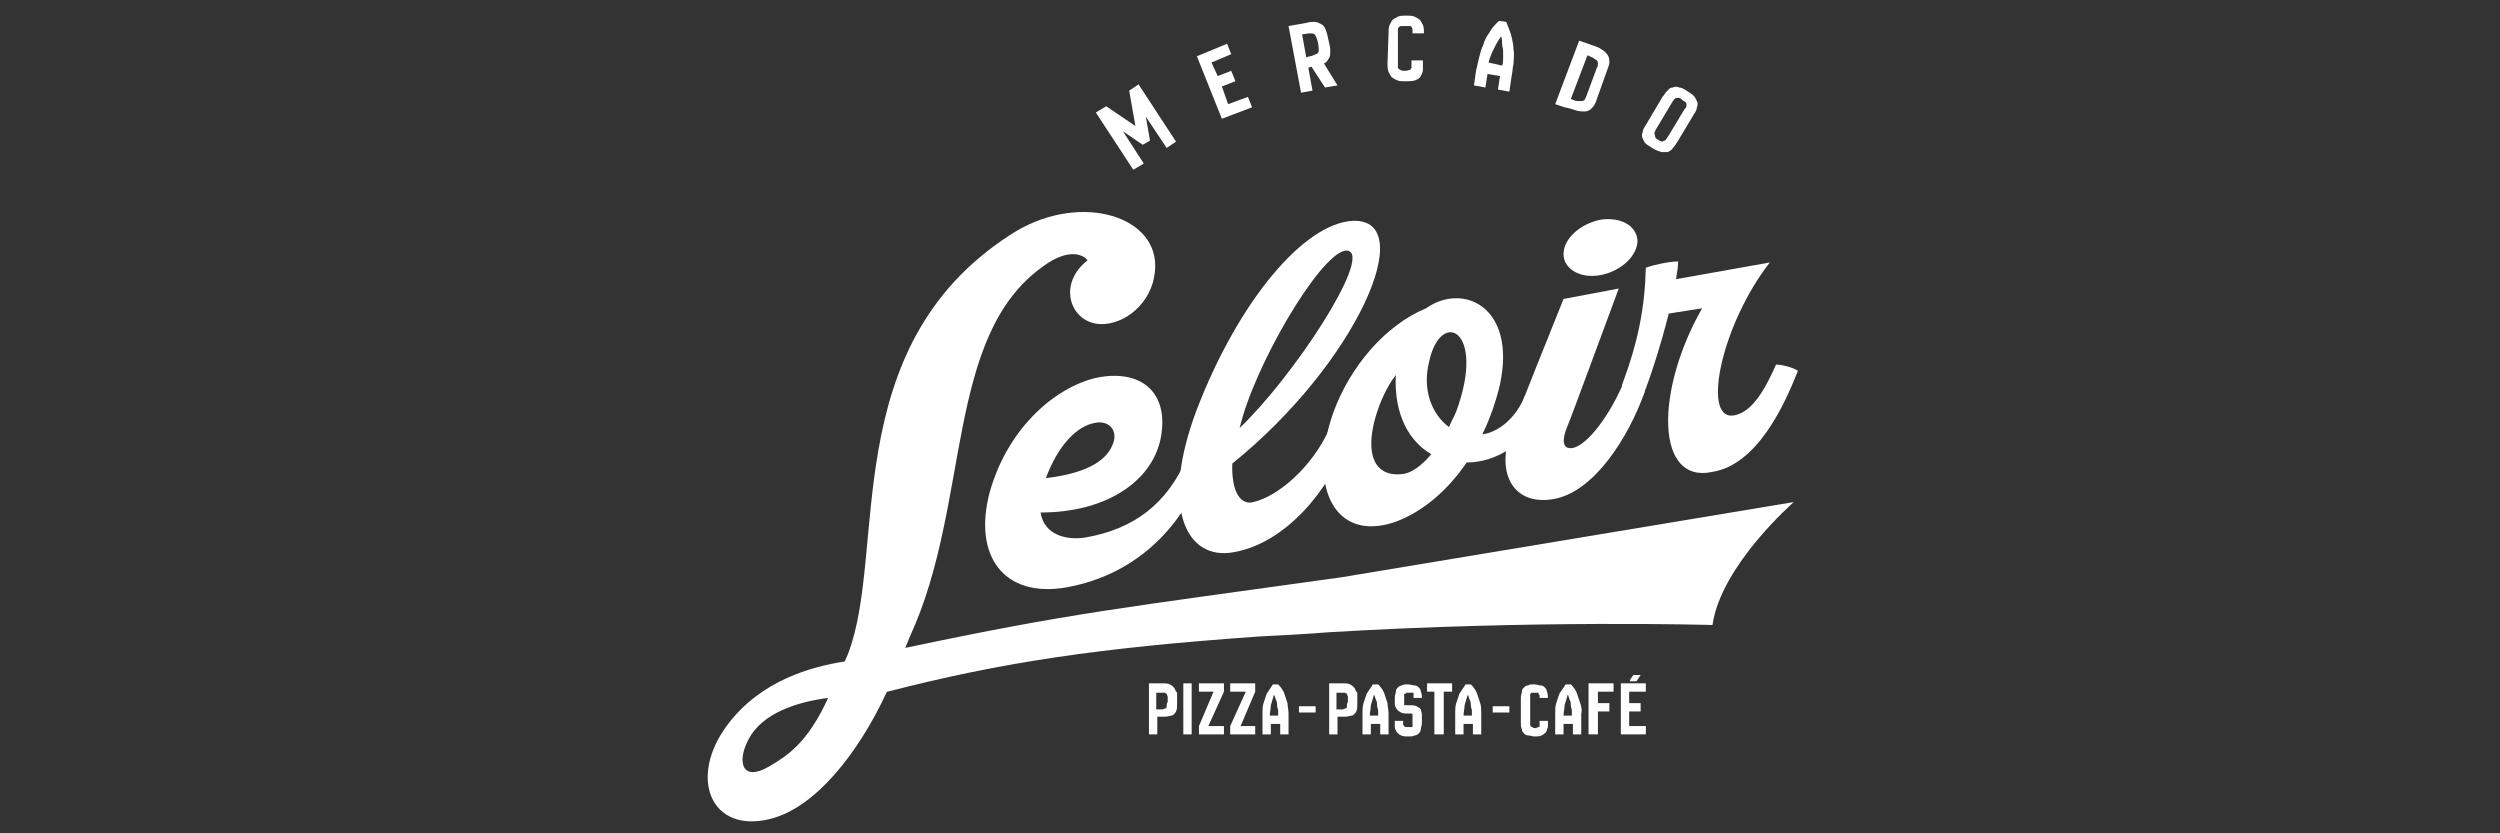 <?xml version="1.0" encoding="UTF-8"?> <svg xmlns="http://www.w3.org/2000/svg" xmlns:xlink="http://www.w3.org/1999/xlink" version="1.1" id="Layer_1" x="0px" y="0px" viewBox="0 0 240 80" style="enable-background:new 0 0 240 80;" xml:space="preserve"><rect x="0" y="0" width="240" height="80" fill="#333333" stroke="none"/> <style type="text/css"> .st0{display:none;} .st1{display:inline;} .st2{fill:#333333;} .st3{fill:none;stroke:#333333;stroke-miterlimit:10;} .st4{enable-background:new ;} .st5{fill:#FFFFFF;} </style> <g id="guides"> </g> <g id="dark-gray" class="st0"> <g class="st1"> <g> <path class="st2" d="M50.5,105.8c1.2-1.2,1.2-2.5,1.9-4.3c1.9-6.8,5-13.7,7.5-21.2c1.2-3.2,1.8-6.9,2.5-10.6 c2.5-1.2,4.4,1.3,6.3,2.5c0.6,6.2,1.2,12.5,1.9,18.7c2.5-3.2,3.7-6.9,5.6-10c2.6-3.7,6.3-6.8,8.1-11.9c0,0.6,0.6,0.6,1.2,0.6 c1.2-1.2,1.2,0.6,2.5,0.6c1.2,7.5-2.5,18.1-3.7,24.9c0,0.6,0,1.2,0,1.9l-0.6,0.6c-1.3,3.8-1.3,6.3-1.9,9.4c0,0.6,0.6,0.6,0.6,1.2 c-0.6,0-0.6,0.6-0.6,1.3c-0.6,0-0.6,1.2-1.2,1.2c-1.2,0-1.2,0-2.5,0.6c-0.7,0-0.7-0.6-1.3-0.6c-1.2-5.6,1.3-14.3,2.5-20.5 c-3.2,4.4-4.4,10.6-8.7,13.7c-5-1.2-5-8.7-6.8-14.3c-0.6,0.6-0.6,2.5-1.3,3.7c0,0.6-0.6,1.3-1.2,1.9c0,1.2,0,2.5,0,3.1 c-0.6,2.5-1.9,5.6-2.5,8.1c-0.6,1.8-0.6,3.1-2.5,4.3C53.1,110.7,51.2,108.9,50.5,105.8z"></path> <path class="st2" d="M108,106.9c-3,1.2-5.6,3.1-8,3.7c-3.6,1.2-6.7,2.5-9.2-0.6c-0.6-6.1,2.5-7.9,2.5-12.9c-1.2-1.2-3-1.2-3-3.6 c-1.2-4.9,3-5.6,5.6-7.4c1.2-4.3,1.2-8.6,0.6-11c1.2-2.5,3-4.3,5.4-5c6.2,1.3,12.3-3,19.7-1.8c0,0.6,0.6,1.2,0.6,2.5 c0,1.2-0.6,1.2-0.6,3c-4.9,3-11.1,4.3-16.5,6.7c-0.6,1.2-0.6,1.9-0.6,3c4.3,0,9.8-4.3,14.7-1.8c0,0.6-0.6,0.6-0.6,1.2 c1.2,1.2,0.6,1.8,1.2,3.6c-0.6,1.2-2.4,2.5-3.6,1.2c-4.9,3.1-9.8,5-15.3,7.4c-0.6,1.8-1.2,3.7-1.2,5.6c2.4,0,6.1-3.7,9.8-3.7h0.6 c1.8-0.6,4.3-1.8,6.1-2.4c2.5-0.6,4.9-0.6,6.8,0.6c-0.6,1.2,0,1.2,0,1.8c-1.3,0-0.6,1.2-1.9,1.9c0,0,1.3,0.6,1.3,0 c0,0,0,1.2,1.2,1.2C119,102.6,112.9,104.4,108,106.9z"></path> <path class="st2" d="M157.3,86.6c0.2,0.6,0.9,1,1.2,2.2c-0.6,0.1-1,0.8-1,0.8c-2.3,0.6-5.7,1.6-7.8,3.3 c-0.2,3.8,5.2,12.5,6.5,14.6c-1.4-0.2-0.6,0.2-1.2,0.3c0.9,1.1,0.5,1.8,0.6,2.3c-1.2,0.2-1.2,0.2-1.9-0.1c0,0-0.5,0.2-0.4,0.7 c-0.5,0.1-1.1,0.3-1.8,0.5c-3.3-0.9-6-10.9-7.1-15c0,0,0,0-0.1-0.5c-2.1,1.1-4.9,2.5-6.4,3.6c-2.7,1.3-1.7,0.2-2.2,2.9 c-0.4,0.8-1,0.9-1.2,2.2c-2,1.9-2,4.3-4.7,5.6l0.2,0.6c-3.3,1.5-6.2-0.2-6.8-2.5c0.6-0.2,0.5-0.7,0.5-0.7c0.2-3.8,4.4-6,6.1-9.1 c2.4-4.2,6.4-5.3,5.9-10.1c0.6-0.2,0.2,0.6,0.4,1.1c0.5-0.2-0.4-1.1,0.8-1.4c0.1,0.6-0.4,0.8-0.8,1.4c1.1-0.3,0.9-0.8,0.8-1.4 c-0.2-0.6,0,0,0,0c0.9-1.5,0.9-3.3,1.8-4.9c0.6,0.5-0.4,0.8-0.1,1.9c0.4-0.7,0.3-1.3,0.8-1.5c0,0,0.5-0.8,1.1-0.9 c-0.7,2.1-1.5,3.5-2.3,5c0.7,0.5,0.4-0.7,1.7-0.5c-0.5-1.8-0.1-2.4,1.1-2.7c1.1-0.9-0.3-1.2,0.7-2c0.2,0.6,0.2,0.6,0.2,0.6 s0.5-0.2,0.4-0.8c-0.2-0.5-0.6,0.2-0.7-0.4c-0.6,0.1,0.1,0.5-0.5,0.7c-0.4-1.1,1.2-2.2,0.9-3.3c1.1-0.4,0.6-2.6,0.9-3.4 c-0.1-0.5-0.5,0.2-0.5,0.2l-0.2-0.6c0.6-2.6,1.2-4.6,1.9-6.6c1.2-0.4,1.1-0.9,1.6-1.1c0.6-0.1,1.5,0.9,1.9,0.1 c0.2,0.6,0.2,0.6,0.2,0.6c1.6-1,1.8,2,2.3,1.9c0.9,5.3-1.3,10.8-0.5,16.1c1.7-0.5,3.6-0.4,4.4-1.8c0.6-0.2,0.1,0.5,0.1,0.5 c1.2-0.3,1.8-0.5,2.6,0c0.1,0.5-1.2,0.3-0.5,0.7c0.1,0.5,1.1-0.4,1.3,0.2c0.7,0.5-0.5,0.1-1.2,0.3 C156.2,87,156.9,86.8,157.3,86.6z M137.3,87.8c-0.1-0.6,0.8-1.5,0.6-2c0,0,0,0-0.5,0.1C137.6,86.5,136.6,87.3,137.3,87.8z M141,87.4c0.2-1.3,1.8-2.3,0.9-3.3C141.4,84.8,140.8,86.8,141,87.4z M143.6,86c-0.8,1.5-1.8,2.4-1.9,4.2 c1.1-0.3,1.7-0.5,2.1-1.2C143.7,88.5,143.9,87.2,143.6,86z M143.1,81.9c0.2,0.6-1,0.9-0.8,1.5l0.2,0.5c-0.2-0.5,1-0.9,0.5-0.1 C143.6,83.6,143.7,81.7,143.1,81.9z"></path> <path class="st2" d="M161.5,80c0-3.7,0.6-6.2,1.9-7.4c3.1-2,8.8-2.6,13.7-3.8c5-1.3,10.6-1.3,15,0c0,2.5,1.2,2.5,1.2,3.8 c-1.2,0.6-0.6,1.2-0.6,2.5c-0.6,0-1.2-1.2-1.2,0c0,1.2,1.2,0,1.2,1.2c-1.9,5-8.2-0.6-11.9,2.5c-2.5,9.4-6.2,14.9-8.7,23 c0,1.4,0,3.2,0,3.8c-1.3,1.2-1.3,3.7-2.6,3.1c-0.6,0.6,0,0.6-0.6,1.9c-0.6-1.2-1.2-0.6-1.2-2.5c-0.6-0.6-0.6,1.2-1.2,0.6 c0-0.6-0.6-1.9-0.6-2.5c-0.6-11.2,3.7-15,5-23.1C167.7,83.7,162.7,85.5,161.5,80z"></path> </g> <g> <g> <path class="st2" d="M101.5,71.1v35.2h5.2v0.4H84.8v-0.4H90V72l-12.3,34.7h-0.5c-0.7,0-1.5-0.6-2.3-1.7 c-0.8-1.2-1.7-2.6-2.7-4.5c-0.9-1.8-1.9-3.9-2.9-6.2c-1-2.3-2-4.6-3.1-6.9c-1-2.3-2.1-4.5-3.1-6.5c-1-2.1-2-3.8-3-5.2v28.1 c0,0.7,0.2,1.3,0.7,1.8c0.5,0.5,1.1,0.7,1.8,0.7h3.5v0.4H53.9v-0.4h3.5c0.7,0,1.3-0.2,1.8-0.7c0.5-0.5,0.7-1.1,0.7-1.8V75.2 c-0.3-0.4-0.6-0.7-0.9-1s-0.6-0.6-0.8-0.8c-0.9-0.6-1.7-1-2.4-1.4c-0.7-0.3-1.4-0.6-2-0.7c-0.7-0.1-1.3-0.2-1.8-0.3v-0.4h10 c0.9,0,1.9,0.2,2.8,0.4c0.8,0.2,1.7,0.5,2.7,0.9c1,0.4,2,1,2.9,1.8c1,0.9,1.9,1.9,2.7,3.2c0.8,1.3,1.6,2.6,2.3,4.1 c0.7,1.4,1.4,2.9,2,4.4c0.6,1.5,1.2,2.9,1.6,4.1c0.5,1.3,1,2.4,1.4,3.4c0.4,1,0.8,1.7,1.1,2L90,70.7h16.6v0.4L101.5,71.1 L101.5,71.1z"></path> <path class="st2" d="M133,82.2c1.4,0.9,2.7,2.3,3.7,4.2c1,1.9,1.5,4.1,1.5,6.8c0,2.7-0.5,5-1.5,6.9c-1,1.9-2.2,3.3-3.7,4.2 c-1.1,0.7-2,1.3-2.8,1.6s-1.5,0.7-2.2,0.8c-0.7,0.2-1.3,0.3-2,0.3s-1.5,0.1-2.4,0.1h-0.5c-0.9,0-1.7,0-2.4-0.1 c-0.7,0-1.4-0.1-2.1-0.3c-0.7-0.2-1.5-0.5-2.3-0.8c-0.8-0.4-1.8-0.9-2.9-1.6c-1.4-0.9-2.7-2.3-3.7-4.2c-1-1.9-1.5-4.2-1.5-6.9 c0-2.7,0.5-5,1.5-6.8c1-1.9,2.2-3.3,3.7-4.2c1.1-0.7,2-1.3,2.8-1.6c0.8-0.4,1.5-0.7,2.2-0.8c0.7-0.2,1.3-0.3,2-0.3 c0.7,0,1.5-0.1,2.4-0.1h0.8c0.9,0,1.7,0,2.4,0.1c0.7,0,1.3,0.1,2,0.3s1.4,0.5,2.2,0.8C131,81,131.9,81.5,133,82.2z M126.1,105.2 c0.3-0.4,0.6-1.1,0.8-1.9c0.2-0.8,0.4-1.7,0.5-2.8c0.1-1,0.2-2.2,0.2-3.4c0-1.2,0.1-2.5,0.1-3.9c0-1.3,0-2.6-0.1-3.9 c-0.1-1.2-0.1-2.4-0.3-3.4c-0.1-1-0.3-2-0.5-2.8c-0.2-0.8-0.6-1.4-0.9-1.8c-0.8-0.8-1.3-1.3-1.7-1.4c-0.4-0.1-0.7-0.2-0.9-0.2 c-0.2,0-0.5,0.1-0.9,0.2c-0.4,0.1-1,0.6-1.7,1.4c-0.4,0.4-0.7,1-0.9,1.8c-0.2,0.8-0.4,1.7-0.6,2.8c-0.1,1.1-0.2,2.2-0.3,3.4 c0,1.2-0.1,2.5-0.1,3.9c0,1.3,0,2.6,0.1,3.9c0,1.2,0.1,2.4,0.3,3.4c0.1,1.1,0.3,2,0.6,2.8c0.2,0.8,0.5,1.4,0.9,1.9 c0.5,0.5,1,0.9,1.5,1.2c0.5,0.3,0.9,0.4,1.2,0.4h0.4C124.6,106.8,125.4,106.3,126.1,105.2z"></path> <path class="st2" d="M173.7,106.8h-4.5c-1.7,0-3.1-0.2-4.2-0.6c-1.1-0.4-2.1-0.9-2.8-1.6c-0.7-0.7-1.2-1.5-1.5-2.4 c-0.3-0.9-0.5-1.9-0.5-3V84.8c0-0.7-0.1-1.4-0.2-2.1c-0.2-0.7-0.4-1.3-0.8-1.8c-0.2-0.2-0.5-0.4-0.8-0.5c-0.3-0.1-0.6-0.1-1-0.1 s-0.6,0.1-0.9,0.3c-0.3,0.2-0.5,0.4-0.8,0.7c-0.3,0.3-0.6,0.7-0.8,1.3c-0.2,0.6-0.4,1.1-0.5,1.8c-0.2,0.6-0.3,1.3-0.3,1.9 c-0.1,0.6-0.1,1.1-0.1,1.5v18.6h3.9v0.4h-18.2v-0.4h3.9V80.5h-3.9v-0.4c1,0,2.1,0,3.5-0.1c1.4,0,2.7-0.1,4.1-0.2 c1.4-0.1,2.7-0.2,3.9-0.3c1.2-0.1,2.2-0.3,2.9-0.5V83c0.3-0.6,0.6-1.1,0.9-1.4c0.3-0.4,0.7-0.8,1.2-1.1c0.8-0.7,1.7-1.2,2.6-1.5 c0.9-0.3,1.9-0.5,2.9-0.5c1,0,2.1,0.1,3.3,0.3c1.2,0.2,2.2,0.6,3.1,1.1s1.6,1.4,2.1,2.4c0.2,0.4,0.3,0.8,0.4,1.2 c0.1,0.4,0.2,0.8,0.2,1.2v15.1c0,2,0.2,3.6,0.7,4.8c0.5,1.2,1.3,1.8,2.4,1.8L173.7,106.8L173.7,106.8L173.7,106.8L173.7,106.8 L173.7,106.8L173.7,106.8z"></path> <path class="st2" d="M187.7,102.6c0.3,0.9,0.8,1.7,1.3,2.2c0.5,0.6,1.1,1,1.8,1.2c0.6,0.2,1.2,0.3,1.8,0.3v0.4h-5.8 c-1.7,0-3.1-0.1-4.3-0.4c-1.2-0.2-2.1-0.6-2.8-1.2c-0.7-0.6-1.2-1.4-1.5-2.3s-0.5-2.2-0.5-3.7V98V80.5h-3.9v-0.4h1.6 c1.4,0,2.8-0.4,4.2-1.1c1.4-0.7,2.6-1.6,3.6-2.7c1-1.1,1.9-2.2,2.5-3.4c0.6-1.2,0.9-2.2,0.9-3.1h0.5v10.3h4.5v0.4h-4.5V99 C187.2,100.5,187.4,101.7,187.7,102.6z"></path> </g> <rect x="114.2" y="73.1" class="st2" width="18.2" height="2.7"></rect> </g> <g> <g> <path class="st2" d="M93.2,98.8c0,0.8-0.5,6.3-6.4,6.3h-2.1c-5.9,0-6.4-5.5-6.4-6.3V78.9c0-0.8,0.5-6.3,6.4-6.3h2.1 c5.9,0,6.4,5.5,6.4,6.3V98.8z M88.9,79c0-0.4-0.1-0.7-0.3-1c-0.3-0.5-0.8-1.1-1.8-1.1h-2.1c-1.1,0-1.5,0.5-1.9,1.1 c-0.1,0.3-0.2,0.7-0.3,1v19.8c0,0.4,0.1,0.8,0.3,1.1c0.3,0.5,0.8,1,1.9,1h2.1c1,0,1.5-0.5,1.8-1c0.1-0.3,0.2-0.7,0.3-1.1V79z"></path> <path class="st2" d="M96.3,73.1c0-0.1,0-0.1,0.1-0.1h9.7c2.8,0.1,4.2,1.6,4.9,3.1c0.4,0.9,0.6,1.8,0.7,2.9v6.8 c0,0.5,0,0.9-0.2,1.4c-0.2,0.9-0.5,1.8-1.2,2.7c0,0,0,0.1,0,0.2c0.7,0.9,1,1.9,1.2,2.6c0.1,0.4,0.2,0.8,0.2,1.2v9.3 c0,0.1,0,0.1,0.1,0.2l0.3,0.3c0,0,0.1,0.1,0.1,0.2v0.8c0,0.1,0,0.1-0.1,0.1h-4.5c-0.1,0-0.1,0-0.1-0.1V93.9c0-0.4-0.1-0.7-0.3-1 c-0.3-0.5-0.8-1.1-1.9-1.1h-2.1h-2c-0.1,0-0.1,0-0.1,0.1v11.3c0,0,0,0.1,0.1,0.2l0.3,0.3c0.1,0,0.1,0.1,0.1,0.2v0.8 c0,0.1,0,0.1-0.1,0.1h-5.1c-0.1,0-0.1,0-0.1-0.1v-0.8c0,0,0-0.1,0.1-0.2l0.3-0.3c0.1,0,0.1-0.1,0.1-0.2V74.6 c0-0.1,0-0.2-0.1-0.2l-0.3-0.2c0,0-0.1-0.1-0.1-0.2V73.1z M105.4,87.8c1,0,1.5-0.5,1.9-1c0.1-0.3,0.2-0.7,0.3-1.1v-7.3 c0-0.2-0.1-0.4-0.2-0.6c-0.2-0.3-0.5-0.6-1.4-0.6h-4.6c-0.1,0-0.1,0-0.1,0.1v10.4c0,0.1,0,0.1,0.1,0.1h2H105.4z"></path> <path class="st2" d="M115,78.8c0.1-1.1,0.7-6.1,6.4-6.1h2.1c6,0,6.4,5.5,6.4,6.3v4.9c0,0.1,0,0.1-0.1,0.1h-4.1h-0.4 c-0.1,0-0.1,0-0.1-0.1V83c0-0.1,0-0.2,0.1-0.2l0.3-0.2c0,0,0.1-0.1,0.1-0.2V79c0-0.4-0.1-0.7-0.3-1c-0.3-0.5-0.8-1.1-1.9-1.1 h-2.1c-1.1,0-1.5,0.5-1.9,1.1c-0.1,0.3-0.2,0.7-0.3,1v19.8c0,0.4,0.1,0.8,0.3,1.1c0.3,0.5,0.8,1,1.9,1h2.1c1,0,1.5-0.5,1.9-1 c0.1-0.3,0.2-0.7,0.3-1.1v-6.4c0-0.1,0-0.2-0.1-0.2l-0.4-0.6c0-0.1-0.1-0.2-0.1-0.3v-1c0-0.1,0-0.2,0.1-0.1l0.4,0.2l4.1,2 c0.1,0,0.1,0.1,0.1,0.2v6.4v0.3c-0.1,1.5-1,6-6.4,6h-2.1c-5.6,0-6.2-5-6.4-6.1V78.8z"></path> <path class="st2" d="M143.9,73.1c0-0.1,0-0.1,0.1-0.1h5.1c0.1,0,0.1,0,0.1,0.1v0.8c0,0.1,0,0.2-0.1,0.2l-0.3,0.2 c-0.1,0.1-0.1,0.1-0.1,0.2v28.6c0,0.1,0,0.2,0.1,0.2l0.3,0.2c0,0,0.1,0.1,0.1,0.2v0.8c0,0.1,0,0.1-0.1,0.1H144 c-0.1,0-0.1,0-0.1-0.1v-0.8c0-0.1,0-0.2,0.1-0.2l0.3-0.2c0,0,0.1-0.1,0.1-0.2V89.8c0-0.1,0-0.1-0.1-0.1h-6.1 c-0.1,0-0.1,0-0.1,0.1v13.4c0,0.1,0,0.2,0.1,0.2l0.3,0.2c0.1,0,0.1,0.1,0.1,0.2v0.8c0,0.1,0,0.1-0.1,0.1h-5.1 c-0.1,0-0.1,0-0.1-0.1v-0.8c0-0.1,0-0.2,0.1-0.2l0.3-0.2c0.1,0,0.1-0.1,0.1-0.2V74.6c0-0.1,0-0.2-0.1-0.2l-0.3-0.2 c0,0-0.1-0.1-0.1-0.2v-0.8c0-0.1,0-0.1,0.1-0.1h5.1c0.1,0,0.1,0,0.1,0.1v0.8c0,0.1,0,0.2-0.1,0.2l-0.3,0.2c0,0-0.1,0.1-0.1,0.2 v11c0,0.1,0,0.1,0.1,0.1h6.1c0.1,0,0.1,0,0.1-0.1v-11c0-0.1,0-0.2-0.1-0.2l-0.3-0.2c-0.1,0-0.1-0.1-0.1-0.2V73.1z"></path> <path class="st2" d="M169.1,104.7c0,0.1,0,0.1-0.1,0.1h-5.6c-0.1,0-0.1,0-0.1-0.1v-0.8c0-0.1,0.1-0.2,0.1-0.2l0.5-0.5 c0,0,0.1-0.1,0.1-0.2l-0.6-2.9c0-0.1,0-0.1-0.1-0.1H157c-0.1,0-0.1,0-0.1,0.1l-0.6,2.9c0,0.1,0,0.2,0.1,0.2l0.5,0.5 c0.1,0,0.1,0.1,0.1,0.2v0.8c0,0.1,0,0.1-0.1,0.1h-5.6c-0.1,0-0.1,0-0.1-0.1v-0.8c0,0,0-0.1,0.1-0.2l0.7-0.5c0,0,0.1-0.1,0.1-0.2 l6-29.8c0-0.1,0-0.1,0.1-0.1h4c0.1,0,0.1,0,0.1,0.1l6,29.8c0,0,0,0.1,0.1,0.2l0.7,0.5c0,0.1,0.1,0.2,0.1,0.2L169.1,104.7 L169.1,104.7z M157.6,96.3c0,0,0,0.1,0.1,0.1h4.8c0.1,0,0.1,0,0.1-0.1l-2.5-12.6c0,0,0,0-0.1,0L157.6,96.3z"></path> </g> <rect x="61.5" y="64.2" class="st3" width="123.3" height="49.3"></rect> </g> <g> <path class="st2" d="M71.7,87.7c5.1,1.7,4.9,6.6,4.9,6.6c0,8.9-9.1,9.3-11.2,9.3H55c-0.3,0-0.5-0.2-0.5-0.4V72.1 c0-0.2,0.2-0.4,0.5-0.4h10.4c0,0,10.8-0.2,10.8,9.1C76.1,84.6,74.1,86.7,71.7,87.7z M60.6,84.7h4.8c0,0,4.7,0,4.7-3.5 c0-3.8-4.7-3.8-4.7-3.8h-4.8V84.7z M70.5,94.2c0-3.8-5.1-3.5-5.1-3.5h-4.8v7.1h4.8C67.3,97.8,70.5,97.2,70.5,94.2z"></path> <path class="st2" d="M79.3,103.6c-0.4,0-0.5-0.2-0.4-0.5l12.4-32c0.1-0.3,0.7-0.3,0.8,0l12.4,32c0.1,0.3,0,0.5-0.4,0.5H79.3 L79.3,103.6z"></path> <path class="st2" d="M132.3,111.9c-0.1,0-0.4-0.1-0.4-0.2l-15.6-21.1H114v12.6c0,0.2-0.2,0.4-0.5,0.4h-5.2 c-0.3,0-0.5-0.2-0.5-0.4V85.1c0-0.2,0.2-0.4,0.5-0.4h4.2c-1.5-2.4-3.1-5-4.7-7.4v-5.2c0-0.2,0.2-0.4,0.5-0.4h10.4 c0,0,10.8,0,10.8,9.4c0,5.6-3.6,7.8-6.7,8.8l15.8,21.4c0.2,0.3,0,0.6-0.3,0.6L132.3,111.9L132.3,111.9z M119.4,84.7 c1.7,0,4.1-0.8,4.1-3.5c0-3.5-3.7-3.5-4.7-3.5h-3.8L119.4,84.7z"></path> <path class="st2" d="M134.8,83.2c0-6.5,5.4-11.9,12-11.9c6.6,0,12,5.4,12,11.9c0,6.6-5.4,11.9-12,11.9 C140.2,95.1,134.8,89.8,134.8,83.2z M157.4,103.2c0,0.2-0.2,0.4-0.5,0.4h-20.5c-0.3,0-0.5-0.2-0.5-0.4v-5.1 c0-0.2,0.2-0.4,0.5-0.4h20.5c0.3,0,0.5,0.2,0.5,0.4L157.4,103.2L157.4,103.2z M140.8,83.2c0,3.4,2.7,6.1,6,6.1c3.3,0,6-2.6,6-6.1 c0-3.4-2.6-6.1-6-6.1C143.5,77.2,140.8,79.8,140.8,83.2z"></path> <path class="st2" d="M191.6,103.2c0,0.2-0.2,0.4-0.5,0.4H186c-0.1,0-0.3,0-0.4-0.1l-14.7-21v20.8c0,0.2-0.2,0.4-0.5,0.4h-5.2 c-0.2,0-0.4-0.2-0.4-0.4V72.1c0-0.2,0.2-0.4,0.4-0.4h5.3c0.1,0,0.3,0,0.4,0.1l14.7,21V72.1c0-0.2,0.2-0.4,0.5-0.4h5.1 c0.3,0,0.5,0.2,0.5,0.4L191.6,103.2L191.6,103.2z"></path> </g> <g> <path class="st2" d="M89.6,97.6c-1.7,2.7-5.2,5.8-7.9,4.4c-2-1,0.7-6.2,1.8-8.2c1-2.1,5-7.5,7.7-6.4c2.8,1.1-1.2,9.1-10.2,8.4 c-0.3,0.3,0,0.7,0,0.7s6.5,0.9,10.3-3.8c3.8-4.7,0.9-6.1,0.2-6.5c-0.7-0.4-8.2-0.5-12,6.8c-2.2,4.3-0.6,9,1.9,9.7 c1.8,0.6,5.3,0.6,8.7-4.7c0,0,0.1-0.3-0.1-0.4C89.8,97.4,89.6,97.6,89.6,97.6z"></path> <path class="st2" d="M100.2,90.8c-0.3,1.6-13.6,27.6-13.6,27.6c-0.1,0.2-0.3,0.3-0.5,0.2c-0.2-0.1-2.3-2.8-2.4-3.2 c-0.1-0.4,0-0.7,0.1-0.8c0-0.1,12.7-25.7,12.9-26.2c0.4-1,0.3-2-0.2-2.9c0,0-0.1-0.4,0.3-0.4C97.2,85.1,100.7,87.8,100.2,90.8z"></path> <path class="st2" d="M95.7,98.5c0,0,8.1-11.4,11.9-12.4c3.7-1,3.9,2,4,2.4c0.1,0.4,0.6,3.2-1.8,7.6c-2.4,4.4-7.6,9-10.8,7.8 c-3-1.2,0.8-5,2.6-6.4c1.5-1.2,4.4-2.2,7-2.7c4.1-0.8,9.5-2.2,12.3-4c2.1-1.3,3.1-4,2-4.4c-0.9-0.3-3.8,2.2-5.4,5 c-2.6,4.6-3.5,7.8-2.1,7.8c1.4,0.1,7.9-5,8.4-5.8l0.2,0.7c0,0-6.5,5.7-8.8,6.2c-2.2,0.5-3-2.2-3.1-4c-0.1-1.9,1.4-6,3.8-8.2 c3-2.8,5.9-3,7-2.7c2.3,0.7,0.9,4.3-1.5,5.8c-2.1,1.3-6.1,2.9-12.8,4.2c-2.2,0.4-4.9,1.3-6.6,2.6c-1.6,1.3-3.8,4.2-2.7,4.6 c1.2,0.4,12.1-14.3,8.6-15.1c-3.2-0.8-12.7,13.3-12.7,13.3L95.7,98.5z"></path> <path class="st2" d="M92.3,78.8c0,0-1.4-1.1,0.4-1.7c0,0,12.6-4.2,29.7-3.8c17.1,0.5,20.2,4,31.4,3.6c11.1-0.4,16.4-2,18.8-2.9 c0,0,1-0.3,0.5,0.1c0,0-7.8,4.1-19.3,4.6c-11.5,0.5-20.7-1.7-32.3-1.4c-11.6,0.3-19.5,2.8-23.8,4.5c0,0-1,0.5-1.6,0.1 C95.3,81.6,92.3,78.8,92.3,78.8z"></path> <path class="st2" d="M138.4,61.1c0,0,3.5,3.1,3.2,5.8c-0.5,3.8-19.2,33.8-17.9,34.8s12.1-9.7,12.1-9.7l0.2,0.8 c0,0-9.9,10.8-12.9,9.8c-3-1-0.5-7.5,1-10.6c1.5-3.1,14-26.6,14.2-28c0.2-1.4-0.1-2.1-0.2-2.5C138,61.1,138.3,61,138.4,61.1z"></path> <path class="st2" d="M155.3,61.4c0,0,3.5,3.1,3.2,5.8c-0.5,3.8-19.2,33.8-17.9,34.8c1.2,1,12.1-9.7,12.1-9.7l0.2,0.8 c0,0-9.9,10.8-12.9,9.8c-3-1-0.5-7.5,1-10.6c1.5-3.1,14-26.6,14.3-28c0.2-1.4-0.1-2.1-0.2-2.5C154.9,61.5,155.2,61.3,155.3,61.4z "></path> <path class="st2" d="M138.3,79.3c-0.1-0.1,0-0.5,0.4-0.3c0.5,0.3,3.5,3.3,3,5.6c-0.5,2.3-1.8,3.2-2.4,3c-0.6-0.2-0.9-1-1.4-1.4 c-0.6-0.4-1.5-0.6-1.7-1.2c-0.2-0.6,0.4-1.7,1.4-2.9C138.7,80.9,138.3,79.3,138.3,79.3z"></path> <path class="st2" d="M135.4,87.7c0,0,2.8,2.5,2.8,4.1c0,1.4-1.4,3.2-2.5,4.6c-0.9,1.1-2.1,3.6-1.6,3.9c0.9,0.5,7.4-6.7,7.4-6.7 l0.2,0.4c0,0-6.5,8.4-9,7.7c-1.8-0.5-2-2.2-2-3.9c0-1.7,3.9-6.8,4.2-7.9c0.3-1.1,0.1-1.8,0.1-1.9C135,87.9,135,87.6,135.4,87.7z"></path> <path class="st2" d="M156,80.6c0,0-0.4-1.2,0.7-0.6c1.1,0.6,3.2,3.6,3.2,5.4c0,1.8-0.8,3.5-1.7,3.5c-0.9,0-1.7-1.5-2.2-1.8 c-0.5-0.3-2.1-0.8-2.2-1.6C153.7,83.6,156.5,82.4,156,80.6z"></path> <path class="st2" d="M152.4,88.1c0,0,5.3,2.4,4.1,5.2c-1.1,2.8-5.6,8.9-5,9.3c0.6,0.4,5.3-3.5,7.7-6.7l0.3,0.4 c0,0-6.4,8.1-9.4,7.1c-3-1-1.8-4.6-1-6.2c0.9-1.9,3.4-5.1,3.4-7c0-0.6-0.4-1.6-0.4-1.6S151.7,88.2,152.4,88.1z"></path> <path class="st2" d="M170.4,91.6c0,0,0.4-3.4-2.2-3.5c-2.6-0.1-6.2,1.5-8.5,5c-2.2,3.5-3.1,8.6-0.2,9.9c2.9,1.2,7.5-3.4,8.7-5 c1.2-1.6,2.2-4.4,1-5.2c-1.1-0.7-1.9,0-2.1,0.4c-0.2,0.4-0.5,1.6,0.5,1.9c1.1,0.4,2.2-0.3,4.5-1.8c2.2-1.5,2.9-2.4,3.5-2.1 c0.5,0.3-5.2,9.9-5.2,10.6c0.1,1.2,1.6,4,2.1,3.8c0.5-0.2,5.4-9.4,5.9-10.5c0.4-1,0.4-4.6-1.3-5.3c-1.2-0.4-4.6,2.6-5.2,3 c-0.6,0.4-2.9,2.2-3.7,1.8c-0.7-0.3-0.5-1-0.4-1.2c0.1-0.2,0.6-0.4,1-0.3c0.5,0.2,0.9,2.1-1,4.4c-1.9,2.3-5.1,4.9-6.5,4 c-1.4-1,3.7-11,6.9-10.9c1.5,0,1.8,1,1.8,1S170.2,92,170.4,91.6z"></path> <path class="st2" d="M176.1,98.1c0,0,7.5-9.5,9.4-8.1c0.4,0.3,2.2,2.5,1.3,4.4c-0.7,1.5-6.9,10.1-5.7,11.1c1.2,0.9,5.8-1,9.9-7.6 c0,0,0.7-0.8,0.6,0.3c0,0-6.6,9.9-11.5,8.4c-2.7-0.9-2.6-5.3-0.6-8.6c1.8-3,4.7-6.8,4.2-7c-0.4-0.2-6.7,6.4-7.5,7.7L176.1,98.1z"></path> <path class="st2" d="M82.2,80.3c6.6-0.9,7.9-4.5,7.9-6.9c0-2.9-2.6-4.6-5.7-5.4c-3.3-0.9-26.4-0.8-27.8-2.3 c-1.2-1.4-0.6-2.5-0.6-2.5c0.2-0.4-0.3-0.2-0.3-0.2c-0.8,0.8-0.7,3.4,0.4,4.9c2.7,3.5,13.2,2.8,13.2,2.8c0.1,0.8-0.1,1.7-0.5,2.5 C68.4,74,56,97.8,56,97.8c-0.3,1,0,1.4,0,1.4s2.1,3.3,2.3,3.6c0.3,0.4,0.4,0,0.4,0l11.1-22c1.7,1.8,2.1,4.6,2.3,6.3 c0.2,1.7-0.3,12.6-0.3,12.6s-0.2,7.9,5.4,10c4.8,1.8,9.3-4.6,9.3-4.6c0.3-1.1-0.9-0.6-0.9-0.6c-2.1,2.6-5.3,5.7-7.7,4 c-2.4-1.7-1-16.3-1.5-21.3c-0.5-5-5.6-6.9-5.6-6.9S75.5,81.3,82.2,80.3z M70.4,79.5c0,0,2-3.9,2.5-5.4s-0.3-3.5-0.3-3.5 s7.4,0.2,10.1,0.5c2.7,0.3,6.2,0.9,5.8,4.1c-0.4,3.2-4.7,3.9-8.5,4.3C76,79.9,70.4,79.5,70.4,79.5z"></path> </g> <g id="Layer_6_1_"> <path class="st2" d="M159.9,89.7c0,21.2-17.2,38.4-38.4,38.4c-21.2,0-38.4-17.2-38.4-38.4c0-21.2,17.2-38.4,38.4-38.4 C142.7,51.3,159.9,68.5,159.9,89.7z M121.5,57.1c-18,0-32.6,14.6-32.6,32.6c0,18,14.6,32.6,32.6,32.6c18,0,32.6-14.6,32.6-32.6 C154.1,71.7,139.5,57.1,121.5,57.1z"></path> <g class="st4"> <path class="st2" d="M99.4,83.6c0-4.7,2.5-7.3,7-7.3c4.5,0,7,2.7,7,7.3v15.2c0,4.7-2.5,7.3-7,7.3c-4.5,0-7-2.7-7-7.3V83.6z M104,99.1c0,2.1,0.9,2.9,2.4,2.9c1.5,0,2.4-0.8,2.4-2.9V83.3c0-2.1-0.9-2.9-2.4-2.9s-2.4,0.8-2.4,2.9V99.1z"></path> <path class="st2" d="M122.5,76.3c4.5,0,6.8,2.7,6.8,7.3v0.9h-4.3v-1.2c0-2.1-0.8-2.9-2.3-2.9c-1.5,0-2.3,0.8-2.3,2.9 c0,6,9,7.1,9,15.5c0,4.7-2.3,7.3-6.8,7.3c-4.5,0-6.8-2.7-6.8-7.3V97h4.3v2.1c0,2.1,0.9,2.8,2.4,2.8c1.5,0,2.4-0.8,2.4-2.8 c0-6-9-7.1-9-15.5C115.7,78.9,118,76.3,122.5,76.3z"></path> <path class="st2" d="M130.6,76.6h14.2v4.2H140v25h-4.6v-25h-4.8V76.6z"></path> </g> </g> <g> <g> <path class="st2" d="M76.6,81.4c1.9,0.8,3.4,1.9,4.5,3.4c1.1,1.5,1.7,3,1.7,4.5c0,1.4-0.2,2.7-0.7,3.9c-0.4,1.2-1.3,2.3-2.5,3.2 c-1.2,0.9-2.9,1.7-5.1,2.2c-2.2,0.5-5,0.8-8.4,0.8c-3.5,0-6.4-0.3-8.6-0.8c-2.2-0.5-3.9-1.3-5.2-2.2c-1.2-0.9-2.1-2-2.5-3.2 c-0.4-1.2-0.7-2.5-0.7-3.9c0-0.8,0.1-1.6,0.4-2.3c0.3-0.8,0.7-1.5,1.3-2.3c0.5-0.7,1.2-1.4,2-1.9c0.8-0.6,1.7-1,2.7-1.4 c-1.4-0.5-2.6-1.5-3.4-2.7c-0.8-1.3-1.2-2.6-1.2-3.9c0-1.2,0.3-2.4,0.8-3.5c0.5-1.1,1.4-2.1,2.5-2.9c1.2-0.8,2.7-1.5,4.7-1.9 c1.9-0.5,4.3-0.7,7.2-0.7s5.3,0.2,7.2,0.7c1.9,0.5,3.5,1.1,4.7,1.9c1.2,0.8,2,1.8,2.5,2.9c0.5,1.1,0.8,2.3,0.8,3.5 c0,1.3-0.4,2.6-1.2,3.9C79.2,79.9,78.1,80.8,76.6,81.4z M66.5,66.9h-1.1v12.7h1.1V66.9z M66.5,82.2h-1.1v16h1.1V82.2z"></path> <path class="st2" d="M119.6,80.6c-1,0.9-2.8,1.6-5.3,1.9c2.1,0.5,3.7,1.4,5,2.5c1.2,1.1,1.8,2.9,1.8,5.2c0,1.5-0.3,2.9-0.8,4 c-0.5,1.1-1.4,2.1-2.7,2.9c-1.3,0.8-3,1.3-5.1,1.7c-2.1,0.4-4.9,0.6-8.2,0.6s-6-0.3-8.2-0.8c-2.2-0.5-3.9-1.2-5.1-2 c-1.3-0.8-2.1-1.8-2.6-2.9c-0.5-1.1-0.7-2.3-0.7-3.5c0-1,0.2-2,0.6-2.8c0.4-0.8,1-1.6,1.6-2.2c0.7-0.6,1.4-1.1,2.2-1.4 c0.8-0.3,1.6-0.5,2.4-0.5s1.6,0.1,2.4,0.4c0.8,0.3,1.5,0.7,2.2,1.3c0.7,0.6,1.2,1.3,1.6,2.1c0.4,0.8,0.6,1.8,0.6,2.9 c0,1.2-0.2,2.2-0.6,3c-0.4,0.9-0.9,1.6-1.5,2.2c-0.6,0.6-1.3,1.1-2.2,1.3s-1.7,0.4-2.6,0.4c0.1,0,0.4,0.1,0.7,0.1 c0.3,0,0.6,0.1,1,0.1c0.4,0,1,0,1.6,0c0.8,0,1.6-0.2,2.5-0.6c0.8-0.4,1.6-0.9,2.3-1.5c0.7-0.6,1.2-1.4,1.6-2.3 c0.4-0.9,0.6-1.8,0.6-2.9c0-1.2-0.2-2.3-0.7-3.2c-0.4-0.9-1-1.6-1.7-2.1c-0.7-0.6-1.5-1-2.4-1.3c-0.9-0.3-1.9-0.5-2.9-0.7v-1.1 h7.9c3.6,0,6.4-0.2,8.4-0.5c2-0.3,3.4-0.7,4.4-1.2c0.9-0.5,1.5-1,1.7-1.5c0.2-0.5,0.3-1,0.3-1.5c0,0.3-0.1,0.7-0.4,1.1 c-0.3,0.4-0.9,0.9-1.9,1.2c-1,0.4-2.5,0.7-4.4,1c-1.9,0.3-4.5,0.4-7.7,0.4h-8.1c-2.1,0-3.7,0.1-4.9,0.4 c-1.2,0.2-2.1,0.5-2.8,0.9c-0.7,0.3-1.1,0.7-1.3,1c-0.2,0.3-0.4,0.6-0.4,0.9V73c0-0.9,0.2-1.8,0.5-2.7s0.8-1.7,1.4-2.3 c0.6-0.7,1.3-1.2,2.1-1.6s1.8-0.6,2.8-0.6c2.1,0,4.1,0.3,5.9,0.9c1.9,0.6,3.7,1.3,5.4,2c1.7,0.7,3.4,1.4,5.1,1.9 c1.7,0.6,3.4,0.9,5.1,0.9c1.2,0,2.2-0.5,2.9-1.5c0.7-1,1.1-2.4,1.1-4.3h1.1v10.8C121.1,78.3,120.6,79.6,119.6,80.6z"></path> <path class="st2" d="M143.7,80.7c-3.7,0-6.6-0.1-8.8-0.4c-2.2-0.2-3.8-0.5-5-0.9c-1.2-0.4-1.9-0.8-2.2-1.1 c-0.3-0.4-0.5-0.8-0.5-1.1v4.4h14.9c2.4,0,4.7,0.1,6.8,0.2c2.1,0.1,3.9,0.5,5.5,1.1s2.8,1.4,3.7,2.6c0.9,1.1,1.4,2.7,1.4,4.7 c0,1.5-0.3,2.9-0.8,4c-0.5,1.1-1.4,2.1-2.7,2.9c-1.3,0.8-3,1.3-5.1,1.7c-2.1,0.4-4.9,0.6-8.1,0.6s-6-0.3-8.2-0.8 c-2.2-0.5-3.9-1.2-5.1-2c-1.3-0.8-2.1-1.8-2.6-2.9c-0.5-1.1-0.7-2.3-0.7-3.5c0-1,0.2-2,0.6-2.8c0.4-0.8,1-1.6,1.6-2.2 c0.7-0.6,1.4-1.1,2.2-1.4c0.8-0.3,1.6-0.5,2.4-0.5c0.8,0,1.6,0.1,2.4,0.4c0.8,0.3,1.5,0.7,2.2,1.3c0.7,0.6,1.2,1.3,1.6,2.1 c0.4,0.8,0.6,1.8,0.6,2.9c0,1.2-0.2,2.2-0.6,3.1c-0.4,0.9-0.9,1.6-1.5,2.2c-0.6,0.6-1.3,1.1-2.2,1.3c-0.8,0.3-1.7,0.4-2.6,0.4 c0.1,0,0.4,0.1,0.7,0.1c0.3,0,0.6,0.1,1,0.1c0.4,0,1,0,1.6,0c0.8,0,1.6-0.2,2.5-0.6c0.8-0.4,1.6-0.9,2.3-1.5 c0.7-0.6,1.2-1.4,1.6-2.3c0.4-0.9,0.6-1.9,0.6-2.9c0-1.1-0.3-2.2-0.9-3.1c-0.6-0.9-1.3-1.7-2.3-2.4c-0.9-0.6-2-1.1-3.3-1.5 c-1.3-0.4-2.6-0.5-3.9-0.5h-6.8V65.8h1.1c0,1.9,0.4,3.3,1.2,4.3c0.8,1,1.8,1.5,3,1.5c1.7,0,3.4-0.3,5-0.9 c1.7-0.6,3.4-1.2,5.1-1.9c1.7-0.7,3.5-1.4,5.3-2c1.8-0.6,3.8-0.9,5.9-0.9c1,0,2,0.2,2.8,0.6c0.8,0.4,1.6,0.9,2.2,1.6 c0.6,0.7,1.1,1.5,1.4,2.3c0.3,0.9,0.5,1.8,0.5,2.7v11c-0.1-0.2-0.4-0.5-0.8-0.9c-0.4-0.4-1.2-0.7-2.3-1.1 c-1.1-0.4-2.7-0.7-4.7-0.9C149.7,80.8,147.1,80.7,143.7,80.7z"></path> <path class="st2" d="M181.2,65.8c3.2,0,5.9,0.4,8,1.3c2.2,0.9,3.9,2.1,5.2,3.6c1.3,1.5,2.3,3.3,2.8,5.3c0.6,2,0.9,4.2,0.9,6.5 c0,2.4-0.2,4.6-0.7,6.6c-0.4,2.1-1.3,3.8-2.5,5.4c-1.2,1.5-3,2.7-5.2,3.6c-2.2,0.9-5.1,1.3-8.6,1.3c-3.5,0-6.3-0.4-8.5-1.3 c-2.2-0.9-3.9-2.1-5.1-3.6c-1.2-1.5-2.1-3.3-2.5-5.4c-0.4-2.1-0.7-4.3-0.7-6.6c0-2.3,0.3-4.5,0.9-6.5c0.6-2,1.5-3.8,2.8-5.3 c1.3-1.5,3-2.7,5.1-3.6C175.4,66.2,178,65.8,181.2,65.8z M181.8,66.9h-1.1v31.4h1.1V66.9z"></path> </g> <g> <path class="st2" d="M80.5,107.8c0-0.5,0.1-1,0.2-1.4s0.4-0.8,0.7-1.1c0.3-0.3,0.6-0.5,1-0.7c0.4-0.2,0.8-0.2,1.2-0.2 c0.4,0,0.8,0.1,1.1,0.3c0.3,0.2,0.6,0.4,0.8,0.6l-0.8,0.9c-0.2-0.1-0.3-0.3-0.5-0.4c-0.2-0.1-0.4-0.1-0.6-0.1s-0.4,0.1-0.6,0.1 c-0.2,0.1-0.4,0.2-0.5,0.4c-0.1,0.2-0.3,0.4-0.3,0.7c-0.1,0.3-0.1,0.6-0.1,0.9c0,0.7,0.1,1.2,0.4,1.6s0.7,0.6,1.2,0.6 c0.3,0,0.5-0.1,0.7-0.2c0.2-0.1,0.4-0.2,0.5-0.4l0.8,0.9c-0.3,0.3-0.6,0.6-0.9,0.7c-0.3,0.2-0.7,0.2-1.1,0.2 c-0.4,0-0.8-0.1-1.2-0.2c-0.4-0.1-0.7-0.4-1-0.6c-0.3-0.3-0.5-0.6-0.7-1C80.5,108.8,80.5,108.3,80.5,107.8z"></path> <path class="st2" d="M91.6,104.5h1.5v5.3h2.6v1.2h-4.1V104.5z"></path> <path class="st2" d="M104.1,111.1c-0.4,0-0.8-0.1-1.2-0.2s-0.7-0.4-0.9-0.7c-0.3-0.3-0.5-0.6-0.6-1.1c-0.1-0.4-0.2-0.9-0.2-1.4 c0-0.5,0.1-1,0.2-1.4c0.1-0.4,0.3-0.8,0.6-1.1c0.3-0.3,0.6-0.5,0.9-0.6s0.8-0.2,1.2-0.2s0.8,0.1,1.2,0.2 c0.4,0.1,0.7,0.4,0.9,0.7c0.3,0.3,0.5,0.6,0.6,1.1c0.1,0.4,0.2,0.9,0.2,1.4c0,0.5-0.1,1-0.2,1.4s-0.3,0.8-0.6,1.1 s-0.6,0.5-0.9,0.7S104.5,111.1,104.1,111.1z M104.1,109.8c0.4,0,0.8-0.2,1.1-0.6c0.3-0.4,0.4-0.9,0.4-1.6c0-0.6-0.1-1.2-0.4-1.5 c-0.3-0.4-0.6-0.6-1.1-0.6s-0.8,0.2-1.1,0.6c-0.3,0.4-0.4,0.9-0.4,1.5c0,0.7,0.1,1.2,0.4,1.6 C103.3,109.7,103.6,109.8,104.1,109.8z"></path> <path class="st2" d="M114.3,105.7h-1.8v-1.2h5.1v1.2h-1.8v5.3h-1.5L114.3,105.7L114.3,105.7z"></path> <path class="st2" d="M123.6,104.5h1.5v2.5h2.2v-2.5h1.5v6.5h-1.5v-2.7h-2.2v2.7h-1.5C123.6,111,123.6,104.5,123.6,104.5z"></path> <path class="st2" d="M135.4,104.5h1.5v6.5h-1.5V104.5z"></path> <path class="st2" d="M143.4,104.5h1.5l1.7,3.2l0.6,1.4h0c0-0.4-0.1-0.7-0.1-1.2c0-0.4-0.1-0.8-0.1-1.2v-2.3h1.4v6.5H147 l-1.7-3.2l-0.6-1.4h0c0,0.4,0.1,0.7,0.1,1.2c0,0.4,0.1,0.8,0.1,1.2v2.3h-1.4L143.4,104.5L143.4,104.5z"></path> <path class="st2" d="M154.7,107.8c0-0.5,0.1-1,0.3-1.4s0.4-0.8,0.7-1.1c0.3-0.3,0.6-0.5,1-0.7c0.4-0.2,0.8-0.2,1.2-0.2 c0.5,0,0.9,0.1,1.2,0.3s0.6,0.4,0.8,0.6l-0.8,0.9c-0.2-0.2-0.3-0.3-0.5-0.4c-0.2-0.1-0.4-0.1-0.7-0.1c-0.3,0-0.5,0.1-0.7,0.1 c-0.2,0.1-0.4,0.2-0.5,0.4c-0.1,0.2-0.3,0.4-0.4,0.7c-0.1,0.3-0.1,0.6-0.1,0.9c0,0.7,0.1,1.2,0.5,1.6c0.3,0.4,0.8,0.6,1.4,0.6 c0.1,0,0.3,0,0.4-0.1c0.1,0,0.2-0.1,0.3-0.1v-1.1h-1.1v-1.2h2.4v3c-0.2,0.2-0.5,0.4-0.9,0.6c-0.4,0.2-0.8,0.2-1.3,0.2 c-0.4,0-0.9-0.1-1.2-0.2c-0.4-0.1-0.7-0.4-1-0.6c-0.3-0.3-0.5-0.6-0.7-1C154.8,108.8,154.7,108.3,154.7,107.8z"></path> </g> </g> <g> <g> <path class="st2" d="M44.2,103.2c2,0,4-0.9,5.3-2.4l1.1-1.2c0,0,0.9,1.1,1.9,1.9c1.4,1.1,2.9,1.7,4.6,1.7c3.9,0,7.1-3.2,7.1-7.1 c0-3.9-3.2-7.1-7.1-7.1c-2.1,0-4,0.9-5.4,2.5l-1.1,1.1l-1.2-1.3c-0.1-0.1-0.1-0.2-0.2-0.2l-0.5-0.4c-1.3-1.1-2.9-1.7-4.6-1.7 c-3.9,0-7.1,3.2-7.1,7.1C37.2,100,40.3,103.2,44.2,103.2z M44.2,93.6c0.7,0,1.3,0.2,1.7,0.7l1.8,1.9L46,97.9 c-0.5,0.5-1.1,0.7-1.8,0.7c-1.4,0-2.5-1.1-2.5-2.5C41.7,94.7,42.8,93.6,44.2,93.6z M55.4,94.3c0.5-0.4,1.1-0.7,1.7-0.7 c1.4,0,2.5,1.1,2.5,2.5c0,1.4-1.1,2.5-2.5,2.5c-0.7,0-1.3-0.3-1.8-0.7l-1.7-1.8L55.4,94.3z"></path> </g> <g> <path class="st2" d="M73.4,73.6h7.1v23h13.3v6.6H73.4V73.6z"></path> <path class="st2" d="M103.8,73.6h7.1v29.6h-7.1V73.6z"></path> <path class="st2" d="M144.7,96c0-7,0.1-10.5,0.1-10.5h-0.1c0,0-1.5,2.7-2.9,5.2l-2.9,5.2h-4l-2.9-5.1c-1.5-2.6-2.9-5.3-2.9-5.3 H129c0,0,0.1,3.5,0.1,10.5v7.2H122V73.6h7.5l7.4,13.2h0.1l7.5-13.2h7.2v29.6h-7.1L144.7,96L144.7,96z"></path> <path class="st2" d="M162.9,73.6h7.1v29.6h-7.1V73.6z"></path> <path class="st2" d="M196.2,80.2v23h-7.1v-23h-9.1v-6.6h25.2v6.6H196.2z"></path> </g> <g> <path class="st2" d="M40.3,79.2L40.3,79.2c0,0,0,1.5,0,3v4h-2.8V74.5h2.9l5,6.9h0.1c0,0,0-1.5,0-2.8v-4.1h2.8v11.8h-2.9 L40.3,79.2z"></path> <path class="st2" d="M58.3,74.2c3.6,0,6.2,2.5,6.2,6.1c0,3.6-2.6,6.1-6.2,6.1s-6.2-2.5-6.2-6.1C52.1,76.8,54.7,74.2,58.3,74.2z M58.3,83.8c1.9,0,3.4-1.3,3.4-3.4c0-2.1-1.4-3.5-3.4-3.5s-3.4,1.3-3.4,3.5C54.9,82.5,56.3,83.8,58.3,83.8z"></path> </g> </g> <g> <path class="st2" d="M63.2,110.5l-16.3,0V65.8l22.7,10.6l22.5-10.7l0.2,44.7l-16.2,0l-1.3,0l-4.7-4.6c0-3.5,0-20,0-23.4h-0.6 v23.4l-4.7,4.8L63.2,110.5z"></path> <path class="st2" d="M148.4,66c0,13.2,0,26.3,0,39.4l-5.2,5h-34.4l-5.2-5c0-13.1,0-26.2,0-39.4c4.9,0,12.4,0,17.3,0l4.7,4.7 c0,3.6,0,31.3,0,34.7h0.6V70.7L131,66C136,66,143.4,66,148.4,66z"></path> <g> <path class="st2" d="M158.3,111c0-4.9,0-12.2,0-17.1l4.7-4.7c3.6,0,26.5,0,30,0v-0.6h-30l-4.7-4.7c0-5,0-12.4,0-17.4 c0,0,0,14.7,0-0.1h34.6l5.3,5.2V106l-5.3,5L158.3,111"></path> </g> </g> <g> <path class="st2" d="M79.6,83.1c0,1.4-2.6,3.6-4.9,6.4c-1.8,2.1-3.1,3.9-3.6,5c-0.5,1-0.5,1.7-0.1,2c0.4,0.3,1.2,0.2,2.3-0.4 c1.2-0.6,3.1-1.8,4.8-3.2c2.3-1.8,3.6-2.9,5-4.2c0.7-0.7,1.4-1.1,1.6-0.9c0.3,0.3-0.4,1-1.3,1.8c-1.3,1.2-3.4,3.1-6.1,5.1 c-2.2,1.7-6,4.3-9.5,4.3c-2.2,0-3.4-1.2-3.3-2.8c0.1-2.3,2.8-5.3,5.1-7.6c2.6-2.4,6.6-5.3,6.9-6.1c0.4-1.2-1.6-0.9-4.3-0.9 c-1.1,0-1.9,0-2.5-0.2c-0.9,1-2.3,2.4-4.1,4c-1.8,1.7-3.1,2.9-4.3,3.9c-1,0.9-1.4,1.1-1.6,0.9c-0.2-0.2,0.1-0.7,1.2-1.7 c1.3-1.2,2.2-2,4.2-3.8c1.5-1.4,2.9-2.8,3.7-3.7c-1-0.6-1.1-2.1,0-3.4c0.9-1.1,2.3-1.8,4-1.8c0.9,0,1.8,0.4,1.9,1.1 c-0.7,0.5-1.2,0.9-1.8,1.5c-1.4,1.5-1.1,2.2,0.3,2.3c3,0.1,6.1,0.2,6.1,2.1C79.6,83,79.6,83.1,79.6,83.1z"></path> <path class="st2" d="M88.3,98.3c2.3,0,6.6-2.9,9.9-6.5c0.1-1.1,0.5-2.7,1.9-4.5c1.2-1.6,2.7-2.5,3.4-2.8c0.3-0.7,0.3-1.9,0.3-2.4 c0-1.2-0.4-1.5-0.1-1.7c0.4-0.2,1.1,0.2,1.5,0.6c0.9,0.9,1.5,2.1,1.3,3.7c-0.3,2.6-2.8,5.6-6.1,8.6c0.4,0.2,1.6,0.1,2,0 c1-0.2,2.1-0.7,3.6-1.8c1.4-1,2.2-1.7,3.4-2.8c1-0.9,1.5-1.4,1.8-1.1c0.3,0.3-0.3,1-1.4,1.9c-1,0.9-2,1.8-3.4,2.8 c-1.7,1.2-3,1.7-4,1.9c-1,0.2-2.2,0.2-2.9-0.2c-2.8,2.1-7.8,5.2-12.1,5.2c-3.3,0-5.3-1.6-5.2-4.7c0.1-2.1,1.4-4.7,3.4-6.8 l-0.1-0.1c-0.7,0.6-1.2,1.1-1.9,1.7c-0.7,0.6-1.2,0.9-1.4,0.6c-0.2-0.3,0.3-0.9,0.7-1.3c0.7-0.7,2.2-1.9,3.3-2.7 c1.4-1,2.9-1.9,5.1-3.1c3.1-1.6,6.4-2.8,8.8-2.9c0.7,0,1.6,0,1.6,0.4"></path> <path class="st2" d="M127.2,93.9c3-1.8,5.2-3.7,7-5.3c0.5-0.4,1.1-1,1.4-0.6c0.2,0.2-0.2,0.9-1.2,1.7c-1.1,1-3.1,2.7-5.4,4.3 c-2.3,1.6-4.7,2.8-6.7,3.6c-1.9,0.9-5.8,1.9-9,1.9c-5.6,0-6.8-3.4-6.4-6.4c0.4-3.1,2.9-5.6,5.4-5.5c1.5,0.1,2.2,1.2,2,2.3 c-0.2,1.1-1,1.9-2.3,2.7c-1,0.5-2.3,1.7-2.4,3.2c-0.1,1.7,1.2,2.7,3.1,2.7c2.1,0,4.8-1.7,7.1-5.8c1.9-3.1,3.8-9.5,5-10.9v-0.1 c-1.1,1.1-3.3,2.8-5.1,4.1c-1.5,1.1-3.2,2.1-4.1,2.6c-0.4,0.2-0.9,0.4-1.1,0.1c-0.1-0.3,0-0.5,0.5-0.9c1.1-0.6,2.8-1.7,4.5-3 c1.9-1.4,3.8-3,6.3-5.1c0.2-0.4,1-1.3,1.7-1.8c1.2-0.9,2.3-1.2,3.1-1.2c2.5,0,0.9,1.4-0.5,2.2c-1,0.6-2,1.1-2.6,1.6 c-0.9,0.9-0.7,1.7-0.7,2.9c0.1,3,0.3,5.8-1,8.7c-0.6,1.5-2.1,3.5-3.4,4.4C123.7,95.8,125.5,94.9,127.2,93.9z"></path> <path class="st2" d="M138.4,99.4c-3.9,0-5.9-1.6-5.6-4.5c0.2-2.1,1.4-4.4,3.1-6.4l-0.1-0.1c-0.3,0.3-1.2,1.1-1.8,1.6 c-0.6,0.5-1.2,0.9-1.4,0.6c-0.2-0.3,0.2-0.7,0.6-1.2c1.4-1.3,2.3-2,3.9-3.2c1.2-0.9,3.3-2.2,5.1-3.2c3.6-1.9,7-3.3,9.8-2.9 c2.4,0.4,3.3,2,2.9,4c-0.4,2-2.2,3.6-3.6,3.6c-1.8,0-1.8-1.5-0.9-3.1c1.2-2,1.6-3.3,0.3-3.5c-1.2-0.2-3.6,1.4-6.6,4.5 c-2.9,2.9-5.6,6.9-6,9.5c-0.2,1.6,0.7,2.4,2.4,2.4c1.4,0,5.1-0.6,9.8-3.8c2-1.4,4.7-3.6,6.4-5.1c0.6-0.5,1-0.6,1.2-0.4 c0.2,0.3-0.2,0.7-0.9,1.4c-1.4,1.3-4.4,3.8-6.3,5.1c-3.7,2.6-8.7,4.6-12.4,4.6L138.4,99.4L138.4,99.4z"></path> <path class="st2" d="M157.4,89.5c-0.7,0.6-1.2,0.9-1.4,0.6c-0.2-0.3,0.3-0.9,0.7-1.3c0.7-0.7,2.2-1.9,3.3-2.7 c1.4-1,2.9-1.9,5.1-3.1c3.1-1.6,6.4-2.8,8.8-2.9c0.7,0,1.6,0,1.6,0.4c0,0.2-14.7,17.7-13.5,17.7c2.3,0,6.6-2.9,9.9-6.5 c0.1-1.1,0.5-2.7,1.9-4.5c1.2-1.6,2.7-2.5,3.4-2.8c0.3-0.7,0.3-1.9,0.3-2.4c0-1.2-0.4-1.5-0.1-1.7c0.4-0.2,1.1,0.2,1.5,0.6 c0.9,0.9,1.5,2.1,1.3,3.7c-0.3,2.6-2.8,5.6-6.1,8.6c0.4,0.2,1.6,0.1,2,0c1-0.2,2.1-0.7,3.6-1.8c1.4-1,2.2-1.7,3.4-2.8 c1-0.9,1.5-1.4,1.8-1.1c0.3,0.3-0.3,1-1.4,1.9c-1,0.9-2,1.8-3.4,2.8c-1.7,1.2-3,1.7-4,1.9c-1,0.2-2.2,0.2-2.9-0.2 c-2.8,2.1-7.8,5.2-12.1,5.2c-3.3,0-5.3-1.6-5.2-4.7c0.1-2.1,1.4-4.7,3.4-6.8l-0.1-0.1C158.6,88.4,158.1,88.9,157.4,89.5z"></path> </g> </g> <g class="st1"> <g> <path class="st2" d="M50.5,105.8c1.2-1.2,1.2-2.5,1.9-4.3c1.9-6.8,5-13.7,7.5-21.2c1.2-3.2,1.8-6.9,2.5-10.6 c2.5-1.2,4.4,1.3,6.3,2.5c0.6,6.2,1.2,12.5,1.9,18.7c2.5-3.2,3.7-6.9,5.6-10c2.6-3.7,6.3-6.8,8.1-11.9c0,0.6,0.6,0.6,1.2,0.6 c1.2-1.2,1.2,0.6,2.5,0.6c1.2,7.5-2.5,18.1-3.7,24.9c0,0.6,0,1.2,0,1.9l-0.6,0.6c-1.3,3.8-1.3,6.3-1.9,9.4c0,0.6,0.6,0.6,0.6,1.2 c-0.6,0-0.6,0.6-0.6,1.3c-0.6,0-0.6,1.2-1.2,1.2c-1.2,0-1.2,0-2.5,0.6c-0.7,0-0.7-0.6-1.3-0.6c-1.2-5.6,1.3-14.3,2.5-20.5 c-3.2,4.4-4.4,10.6-8.7,13.7c-5-1.2-5-8.7-6.8-14.3c-0.6,0.6-0.6,2.5-1.3,3.7c0,0.6-0.6,1.3-1.2,1.9c0,1.2,0,2.5,0,3.1 c-0.6,2.5-1.9,5.6-2.5,8.1c-0.6,1.8-0.6,3.1-2.5,4.3C53.1,110.7,51.2,108.9,50.5,105.8z"></path> <path class="st2" d="M108,106.9c-3,1.2-5.6,3.1-8,3.7c-3.6,1.2-6.7,2.5-9.2-0.6c-0.6-6.1,2.5-7.9,2.5-12.9c-1.2-1.2-3-1.2-3-3.6 c-1.2-4.9,3-5.6,5.6-7.4c1.2-4.3,1.2-8.6,0.6-11c1.2-2.5,3-4.3,5.4-5c6.2,1.3,12.3-3,19.7-1.8c0,0.6,0.6,1.2,0.6,2.5 c0,1.2-0.6,1.2-0.6,3c-4.9,3-11.1,4.3-16.5,6.7c-0.6,1.2-0.6,1.9-0.6,3c4.3,0,9.8-4.3,14.7-1.8c0,0.6-0.6,0.6-0.6,1.2 c1.2,1.2,0.6,1.8,1.2,3.6c-0.6,1.2-2.4,2.5-3.6,1.2c-4.9,3.1-9.8,5-15.3,7.4c-0.6,1.8-1.2,3.7-1.2,5.6c2.4,0,6.1-3.7,9.8-3.7h0.6 c1.8-0.6,4.3-1.8,6.1-2.4c2.5-0.6,4.9-0.6,6.8,0.6c-0.6,1.2,0,1.2,0,1.8c-1.3,0-0.6,1.2-1.9,1.9c0,0,1.3,0.6,1.3,0 c0,0,0,1.2,1.2,1.2C119,102.6,112.9,104.4,108,106.9z"></path> <path class="st2" d="M157.3,86.6c0.2,0.6,0.9,1,1.2,2.2c-0.6,0.1-1,0.8-1,0.8c-2.3,0.6-5.7,1.6-7.8,3.3 c-0.2,3.8,5.2,12.5,6.5,14.6c-1.4-0.2-0.6,0.2-1.2,0.3c0.9,1.1,0.5,1.8,0.6,2.3c-1.2,0.2-1.2,0.2-1.9-0.1c0,0-0.5,0.2-0.4,0.7 c-0.5,0.1-1.1,0.3-1.8,0.5c-3.3-0.9-6-10.9-7.1-15c0,0,0,0-0.1-0.5c-2.1,1.1-4.9,2.5-6.4,3.6c-2.7,1.3-1.7,0.2-2.2,2.9 c-0.4,0.8-1,0.9-1.2,2.2c-2,1.9-2,4.3-4.7,5.6l0.2,0.6c-3.3,1.5-6.2-0.2-6.8-2.5c0.6-0.2,0.5-0.7,0.5-0.7c0.2-3.8,4.4-6,6.1-9.1 c2.4-4.2,6.4-5.3,5.9-10.1c0.6-0.2,0.2,0.6,0.4,1.1c0.5-0.2-0.4-1.1,0.8-1.4c0.1,0.6-0.4,0.8-0.8,1.4c1.1-0.3,0.9-0.8,0.8-1.4 c-0.2-0.6,0,0,0,0c0.9-1.5,0.9-3.3,1.8-4.9c0.6,0.5-0.4,0.8-0.1,1.9c0.4-0.7,0.3-1.3,0.8-1.5c0,0,0.5-0.8,1.1-0.9 c-0.7,2.1-1.5,3.5-2.3,5c0.7,0.5,0.4-0.7,1.7-0.5c-0.5-1.8-0.1-2.4,1.1-2.7c1.1-0.9-0.3-1.2,0.7-2c0.2,0.6,0.2,0.6,0.2,0.6 s0.5-0.2,0.4-0.8c-0.2-0.5-0.6,0.2-0.7-0.4c-0.6,0.1,0.1,0.5-0.5,0.7c-0.4-1.1,1.2-2.2,0.9-3.3c1.1-0.4,0.6-2.6,0.9-3.4 c-0.1-0.5-0.5,0.2-0.5,0.2l-0.2-0.6c0.6-2.6,1.2-4.6,1.9-6.6c1.2-0.4,1.1-0.9,1.6-1.1c0.6-0.1,1.5,0.9,1.9,0.1 c0.2,0.6,0.2,0.6,0.2,0.6c1.6-1,1.8,2,2.3,1.9c0.9,5.3-1.3,10.8-0.5,16.1c1.7-0.5,3.6-0.4,4.4-1.8c0.6-0.2,0.1,0.5,0.1,0.5 c1.2-0.3,1.8-0.5,2.6,0c0.1,0.5-1.2,0.3-0.5,0.7c0.1,0.5,1.1-0.4,1.3,0.2c0.7,0.5-0.5,0.1-1.2,0.3 C156.2,87,156.9,86.8,157.3,86.6z M137.3,87.8c-0.1-0.6,0.8-1.5,0.6-2c0,0,0,0-0.5,0.1C137.6,86.5,136.6,87.3,137.3,87.8z M141,87.4c0.2-1.3,1.8-2.3,0.9-3.3C141.4,84.8,140.8,86.8,141,87.4z M143.6,86c-0.8,1.5-1.8,2.4-1.9,4.2 c1.1-0.3,1.7-0.5,2.1-1.2C143.7,88.5,143.9,87.2,143.6,86z M143.1,81.9c0.2,0.6-1,0.9-0.8,1.5l0.2,0.5c-0.2-0.5,1-0.9,0.5-0.1 C143.6,83.6,143.7,81.7,143.1,81.9z"></path> <path class="st2" d="M161.5,80c0-3.7,0.6-6.2,1.9-7.4c3.1-2,8.8-2.6,13.7-3.8c5-1.3,10.6-1.3,15,0c0,2.5,1.2,2.5,1.2,3.8 c-1.2,0.6-0.6,1.2-0.6,2.5c-0.6,0-1.2-1.2-1.2,0c0,1.2,1.2,0,1.2,1.2c-1.9,5-8.2-0.6-11.9,2.5c-2.5,9.4-6.2,14.9-8.7,23 c0,1.4,0,3.2,0,3.8c-1.3,1.2-1.3,3.7-2.6,3.1c-0.6,0.6,0,0.6-0.6,1.9c-0.6-1.2-1.2-0.6-1.2-2.5c-0.6-0.6-0.6,1.2-1.2,0.6 c0-0.6-0.6-1.9-0.6-2.5c-0.6-11.2,3.7-15,5-23.1C167.7,83.7,162.7,85.5,161.5,80z"></path> </g> <g> <g> <path class="st2" d="M101.5,71.1v35.2h5.2v0.4H84.8v-0.4H90V72l-12.3,34.7h-0.5c-0.7,0-1.5-0.6-2.3-1.7 c-0.8-1.2-1.7-2.6-2.7-4.5c-0.9-1.8-1.9-3.9-2.9-6.2c-1-2.3-2-4.6-3.1-6.9c-1-2.3-2.1-4.5-3.1-6.5c-1-2.1-2-3.8-3-5.2v28.1 c0,0.7,0.2,1.3,0.7,1.8c0.5,0.5,1.1,0.7,1.8,0.7h3.5v0.4H53.9v-0.4h3.5c0.7,0,1.3-0.2,1.8-0.7c0.5-0.5,0.7-1.1,0.7-1.8V75.2 c-0.3-0.4-0.6-0.7-0.9-1s-0.6-0.6-0.8-0.8c-0.9-0.6-1.7-1-2.4-1.4c-0.7-0.3-1.4-0.6-2-0.7c-0.7-0.1-1.3-0.2-1.8-0.3v-0.4h10 c0.9,0,1.9,0.2,2.8,0.4c0.8,0.2,1.7,0.5,2.7,0.9c1,0.4,2,1,2.9,1.8c1,0.9,1.9,1.9,2.7,3.2c0.8,1.3,1.6,2.6,2.3,4.1 c0.7,1.4,1.4,2.9,2,4.4c0.6,1.5,1.2,2.9,1.6,4.1c0.5,1.3,1,2.4,1.4,3.4c0.4,1,0.8,1.7,1.1,2L90,70.7h16.6v0.4L101.5,71.1 L101.5,71.1z"></path> <path class="st2" d="M133,82.2c1.4,0.9,2.7,2.3,3.7,4.2c1,1.9,1.5,4.1,1.5,6.8c0,2.7-0.5,5-1.5,6.9c-1,1.9-2.2,3.3-3.7,4.2 c-1.1,0.7-2,1.3-2.8,1.6s-1.5,0.7-2.2,0.8c-0.7,0.2-1.3,0.3-2,0.3s-1.5,0.1-2.4,0.1h-0.5c-0.9,0-1.7,0-2.4-0.1 c-0.7,0-1.4-0.1-2.1-0.3c-0.7-0.2-1.5-0.5-2.3-0.8c-0.8-0.4-1.8-0.9-2.9-1.6c-1.4-0.9-2.7-2.3-3.7-4.2c-1-1.9-1.5-4.2-1.5-6.9 c0-2.7,0.5-5,1.5-6.8c1-1.9,2.2-3.3,3.7-4.2c1.1-0.7,2-1.3,2.8-1.6c0.8-0.4,1.5-0.7,2.2-0.8c0.7-0.2,1.3-0.3,2-0.3 c0.7,0,1.5-0.1,2.4-0.1h0.8c0.9,0,1.7,0,2.4,0.1c0.7,0,1.3,0.1,2,0.3s1.4,0.5,2.2,0.8C131,81,131.9,81.5,133,82.2z M126.1,105.2 c0.3-0.4,0.6-1.1,0.8-1.9c0.2-0.8,0.4-1.7,0.5-2.8c0.1-1,0.2-2.2,0.2-3.4c0-1.2,0.1-2.5,0.1-3.9c0-1.3,0-2.6-0.1-3.9 c-0.1-1.2-0.1-2.4-0.3-3.4c-0.1-1-0.3-2-0.5-2.8c-0.2-0.8-0.6-1.4-0.9-1.8c-0.8-0.8-1.3-1.3-1.7-1.4c-0.4-0.1-0.7-0.2-0.9-0.2 c-0.2,0-0.5,0.1-0.9,0.2c-0.4,0.1-1,0.6-1.7,1.4c-0.4,0.4-0.7,1-0.9,1.8c-0.2,0.8-0.4,1.7-0.6,2.8c-0.1,1.1-0.2,2.2-0.3,3.4 c0,1.2-0.1,2.5-0.1,3.9c0,1.3,0,2.6,0.1,3.9c0,1.2,0.1,2.4,0.3,3.4c0.1,1.1,0.3,2,0.6,2.8c0.2,0.8,0.5,1.4,0.9,1.9 c0.5,0.5,1,0.9,1.5,1.2c0.5,0.3,0.9,0.4,1.2,0.4h0.4C124.6,106.8,125.4,106.3,126.1,105.2z"></path> <path class="st2" d="M173.7,106.8h-4.5c-1.7,0-3.1-0.2-4.2-0.6c-1.1-0.4-2.1-0.9-2.8-1.6c-0.7-0.7-1.2-1.5-1.5-2.4 c-0.3-0.9-0.5-1.9-0.5-3V84.8c0-0.7-0.1-1.4-0.2-2.1c-0.2-0.7-0.4-1.3-0.8-1.8c-0.2-0.2-0.5-0.4-0.8-0.5c-0.3-0.1-0.6-0.1-1-0.1 s-0.6,0.1-0.9,0.3c-0.3,0.2-0.5,0.4-0.8,0.7c-0.3,0.3-0.6,0.7-0.8,1.3c-0.2,0.6-0.4,1.1-0.5,1.8c-0.2,0.6-0.3,1.3-0.3,1.9 c-0.1,0.6-0.1,1.1-0.1,1.5v18.6h3.9v0.4h-18.2v-0.4h3.9V80.5h-3.9v-0.4c1,0,2.1,0,3.5-0.1c1.4,0,2.7-0.1,4.1-0.2 c1.4-0.1,2.7-0.2,3.9-0.3c1.2-0.1,2.2-0.3,2.9-0.5V83c0.3-0.6,0.6-1.1,0.9-1.4c0.3-0.4,0.7-0.8,1.2-1.1c0.8-0.7,1.7-1.2,2.6-1.5 c0.9-0.3,1.9-0.5,2.9-0.5c1,0,2.1,0.1,3.3,0.3c1.2,0.2,2.2,0.6,3.1,1.1s1.6,1.4,2.1,2.4c0.2,0.4,0.3,0.8,0.4,1.2 c0.1,0.4,0.2,0.8,0.2,1.2v15.1c0,2,0.2,3.6,0.7,4.8c0.5,1.2,1.3,1.8,2.4,1.8L173.7,106.8L173.7,106.8L173.7,106.8L173.7,106.8 L173.7,106.8L173.7,106.8z"></path> <path class="st2" d="M187.7,102.6c0.3,0.9,0.8,1.7,1.3,2.2c0.5,0.6,1.1,1,1.8,1.2c0.6,0.2,1.2,0.3,1.8,0.3v0.4h-5.8 c-1.7,0-3.1-0.1-4.3-0.4c-1.2-0.2-2.1-0.6-2.8-1.2c-0.7-0.6-1.2-1.4-1.5-2.3s-0.5-2.2-0.5-3.7V98V80.5h-3.9v-0.4h1.6 c1.4,0,2.8-0.4,4.2-1.1c1.4-0.7,2.6-1.6,3.6-2.7c1-1.1,1.9-2.2,2.5-3.4c0.6-1.2,0.9-2.2,0.9-3.1h0.5v10.3h4.5v0.4h-4.5V99 C187.2,100.5,187.4,101.7,187.7,102.6z"></path> </g> <rect x="114.2" y="73.1" class="st2" width="18.2" height="2.7"></rect> </g> <g> <g> <path class="st2" d="M93.2,98.8c0,0.8-0.5,6.3-6.4,6.3h-2.1c-5.9,0-6.4-5.5-6.4-6.3V78.9c0-0.8,0.5-6.3,6.4-6.3h2.1 c5.9,0,6.4,5.5,6.4,6.3V98.8z M88.9,79c0-0.4-0.1-0.7-0.3-1c-0.3-0.5-0.8-1.1-1.8-1.1h-2.1c-1.1,0-1.5,0.5-1.9,1.1 c-0.1,0.3-0.2,0.7-0.3,1v19.8c0,0.4,0.1,0.8,0.3,1.1c0.3,0.5,0.8,1,1.9,1h2.1c1,0,1.5-0.5,1.8-1c0.1-0.3,0.2-0.7,0.3-1.1V79z"></path> <path class="st2" d="M96.3,73.1c0-0.1,0-0.1,0.1-0.1h9.7c2.8,0.1,4.2,1.6,4.9,3.1c0.4,0.9,0.6,1.8,0.7,2.9v6.8 c0,0.5,0,0.9-0.2,1.4c-0.2,0.9-0.5,1.8-1.2,2.7c0,0,0,0.1,0,0.2c0.7,0.9,1,1.9,1.2,2.6c0.1,0.4,0.2,0.8,0.2,1.2v9.3 c0,0.1,0,0.1,0.1,0.2l0.3,0.3c0,0,0.1,0.1,0.1,0.2v0.8c0,0.1,0,0.1-0.1,0.1h-4.5c-0.1,0-0.1,0-0.1-0.1V93.9c0-0.4-0.1-0.7-0.3-1 c-0.3-0.5-0.8-1.1-1.9-1.1h-2.1h-2c-0.1,0-0.1,0-0.1,0.1v11.3c0,0,0,0.1,0.1,0.2l0.3,0.3c0.1,0,0.1,0.1,0.1,0.2v0.8 c0,0.1,0,0.1-0.1,0.1h-5.1c-0.1,0-0.1,0-0.1-0.1v-0.8c0,0,0-0.1,0.1-0.2l0.3-0.3c0.1,0,0.1-0.1,0.1-0.2V74.6 c0-0.1,0-0.2-0.1-0.2l-0.3-0.2c0,0-0.1-0.1-0.1-0.2V73.1z M105.4,87.8c1,0,1.5-0.5,1.9-1c0.1-0.3,0.2-0.7,0.3-1.1v-7.3 c0-0.2-0.1-0.4-0.2-0.6c-0.2-0.3-0.5-0.6-1.4-0.6h-4.6c-0.1,0-0.1,0-0.1,0.1v10.4c0,0.1,0,0.1,0.1,0.1h2H105.4z"></path> <path class="st2" d="M115,78.8c0.1-1.1,0.7-6.1,6.4-6.1h2.1c6,0,6.4,5.5,6.4,6.3v4.9c0,0.1,0,0.1-0.1,0.1h-4.1h-0.4 c-0.1,0-0.1,0-0.1-0.1V83c0-0.1,0-0.2,0.1-0.2l0.3-0.2c0,0,0.1-0.1,0.1-0.2V79c0-0.4-0.1-0.7-0.3-1c-0.3-0.5-0.8-1.1-1.9-1.1 h-2.1c-1.1,0-1.5,0.5-1.9,1.1c-0.1,0.3-0.2,0.7-0.3,1v19.8c0,0.4,0.1,0.8,0.3,1.1c0.3,0.5,0.8,1,1.9,1h2.1c1,0,1.5-0.5,1.9-1 c0.1-0.3,0.2-0.7,0.3-1.1v-6.4c0-0.1,0-0.2-0.1-0.2l-0.4-0.6c0-0.1-0.1-0.2-0.1-0.3v-1c0-0.1,0-0.2,0.1-0.1l0.4,0.2l4.1,2 c0.1,0,0.1,0.1,0.1,0.2v6.4v0.3c-0.1,1.5-1,6-6.4,6h-2.1c-5.6,0-6.2-5-6.4-6.1V78.8z"></path> <path class="st2" d="M143.9,73.1c0-0.1,0-0.1,0.1-0.1h5.1c0.1,0,0.1,0,0.1,0.1v0.8c0,0.1,0,0.2-0.1,0.2l-0.3,0.2 c-0.1,0.1-0.1,0.1-0.1,0.2v28.6c0,0.1,0,0.2,0.1,0.2l0.3,0.2c0,0,0.1,0.1,0.1,0.2v0.8c0,0.1,0,0.1-0.1,0.1H144 c-0.1,0-0.1,0-0.1-0.1v-0.8c0-0.1,0-0.2,0.1-0.2l0.3-0.2c0,0,0.1-0.1,0.1-0.2V89.8c0-0.1,0-0.1-0.1-0.1h-6.1 c-0.1,0-0.1,0-0.1,0.1v13.4c0,0.1,0,0.2,0.1,0.2l0.3,0.2c0.1,0,0.1,0.1,0.1,0.2v0.8c0,0.1,0,0.1-0.1,0.1h-5.1 c-0.1,0-0.1,0-0.1-0.1v-0.8c0-0.1,0-0.2,0.1-0.2l0.3-0.2c0.1,0,0.1-0.1,0.1-0.2V74.6c0-0.1,0-0.2-0.1-0.2l-0.3-0.2 c0,0-0.1-0.1-0.1-0.2v-0.8c0-0.1,0-0.1,0.1-0.1h5.1c0.1,0,0.1,0,0.1,0.1v0.8c0,0.1,0,0.2-0.1,0.2l-0.3,0.2c0,0-0.1,0.1-0.1,0.2 v11c0,0.1,0,0.1,0.1,0.1h6.1c0.1,0,0.1,0,0.1-0.1v-11c0-0.1,0-0.2-0.1-0.2l-0.3-0.2c-0.1,0-0.1-0.1-0.1-0.2V73.1z"></path> <path class="st2" d="M169.1,104.7c0,0.1,0,0.1-0.1,0.1h-5.6c-0.1,0-0.1,0-0.1-0.1v-0.8c0-0.1,0.1-0.2,0.1-0.2l0.5-0.5 c0,0,0.1-0.1,0.1-0.2l-0.6-2.9c0-0.1,0-0.1-0.1-0.1H157c-0.1,0-0.1,0-0.1,0.1l-0.6,2.9c0,0.1,0,0.2,0.1,0.2l0.5,0.5 c0.1,0,0.1,0.1,0.1,0.2v0.8c0,0.1,0,0.1-0.1,0.1h-5.6c-0.1,0-0.1,0-0.1-0.1v-0.8c0,0,0-0.1,0.1-0.2l0.7-0.5c0,0,0.1-0.1,0.1-0.2 l6-29.8c0-0.1,0-0.1,0.1-0.1h4c0.1,0,0.1,0,0.1,0.1l6,29.8c0,0,0,0.1,0.1,0.2l0.7,0.5c0,0.1,0.1,0.2,0.1,0.2L169.1,104.7 L169.1,104.7z M157.6,96.3c0,0,0,0.1,0.1,0.1h4.8c0.1,0,0.1,0,0.1-0.1l-2.5-12.6c0,0,0,0-0.1,0L157.6,96.3z"></path> </g> <rect x="61.5" y="64.2" class="st3" width="123.3" height="49.3"></rect> </g> <g> <path class="st2" d="M71.7,87.7c5.1,1.7,4.9,6.6,4.9,6.6c0,8.9-9.1,9.3-11.2,9.3H55c-0.3,0-0.5-0.2-0.5-0.4V72.1 c0-0.2,0.2-0.4,0.5-0.4h10.4c0,0,10.8-0.2,10.8,9.1C76.1,84.6,74.1,86.7,71.7,87.7z M60.6,84.7h4.8c0,0,4.7,0,4.7-3.5 c0-3.8-4.7-3.8-4.7-3.8h-4.8V84.7z M70.5,94.2c0-3.8-5.1-3.5-5.1-3.5h-4.8v7.1h4.8C67.3,97.8,70.5,97.2,70.5,94.2z"></path> <path class="st2" d="M79.3,103.6c-0.4,0-0.5-0.2-0.4-0.5l12.4-32c0.1-0.3,0.7-0.3,0.8,0l12.4,32c0.1,0.3,0,0.5-0.4,0.5H79.3 L79.3,103.6z"></path> <path class="st2" d="M132.3,111.9c-0.1,0-0.4-0.1-0.4-0.2l-15.6-21.1H114v12.6c0,0.2-0.2,0.4-0.5,0.4h-5.2 c-0.3,0-0.5-0.2-0.5-0.4V85.1c0-0.2,0.2-0.4,0.5-0.4h4.2c-1.5-2.4-3.1-5-4.7-7.4v-5.2c0-0.2,0.2-0.4,0.5-0.4h10.4 c0,0,10.8,0,10.8,9.4c0,5.6-3.6,7.8-6.7,8.8l15.8,21.4c0.2,0.3,0,0.6-0.3,0.6L132.3,111.9L132.3,111.9z M119.4,84.7 c1.7,0,4.1-0.8,4.1-3.5c0-3.5-3.7-3.5-4.7-3.5h-3.8L119.4,84.7z"></path> <path class="st2" d="M134.8,83.2c0-6.5,5.4-11.9,12-11.9c6.6,0,12,5.4,12,11.9c0,6.6-5.4,11.9-12,11.9 C140.2,95.1,134.8,89.8,134.8,83.2z M157.4,103.2c0,0.2-0.2,0.4-0.5,0.4h-20.5c-0.3,0-0.5-0.2-0.5-0.4v-5.1 c0-0.2,0.2-0.4,0.5-0.4h20.5c0.3,0,0.5,0.2,0.5,0.4L157.4,103.2L157.4,103.2z M140.8,83.2c0,3.4,2.7,6.1,6,6.1c3.3,0,6-2.6,6-6.1 c0-3.4-2.6-6.1-6-6.1C143.5,77.2,140.8,79.8,140.8,83.2z"></path> <path class="st2" d="M191.6,103.2c0,0.2-0.2,0.4-0.5,0.4H186c-0.1,0-0.3,0-0.4-0.1l-14.7-21v20.8c0,0.2-0.2,0.4-0.5,0.4h-5.2 c-0.2,0-0.4-0.2-0.4-0.4V72.1c0-0.2,0.2-0.4,0.4-0.4h5.3c0.1,0,0.3,0,0.4,0.1l14.7,21V72.1c0-0.2,0.2-0.4,0.5-0.4h5.1 c0.3,0,0.5,0.2,0.5,0.4L191.6,103.2L191.6,103.2z"></path> </g> <g> <path class="st2" d="M89.6,97.6c-1.7,2.7-5.2,5.8-7.9,4.4c-2-1,0.7-6.2,1.8-8.2c1-2.1,5-7.5,7.7-6.4c2.8,1.1-1.2,9.1-10.2,8.4 c-0.3,0.3,0,0.7,0,0.7s6.5,0.9,10.3-3.8c3.8-4.7,0.9-6.1,0.2-6.5c-0.7-0.4-8.2-0.5-12,6.8c-2.2,4.3-0.6,9,1.9,9.7 c1.8,0.6,5.3,0.6,8.7-4.7c0,0,0.1-0.3-0.1-0.4C89.8,97.4,89.6,97.6,89.6,97.6z"></path> <path class="st2" d="M100.2,90.8c-0.3,1.6-13.6,27.6-13.6,27.6c-0.1,0.2-0.3,0.3-0.5,0.2c-0.2-0.1-2.3-2.8-2.4-3.2 c-0.1-0.4,0-0.7,0.1-0.8c0-0.1,12.7-25.7,12.9-26.2c0.4-1,0.3-2-0.2-2.9c0,0-0.1-0.4,0.3-0.4C97.2,85.1,100.7,87.8,100.2,90.8z"></path> <path class="st2" d="M95.7,98.5c0,0,8.1-11.4,11.9-12.4c3.7-1,3.9,2,4,2.4c0.1,0.4,0.6,3.2-1.8,7.6c-2.4,4.4-7.6,9-10.8,7.8 c-3-1.2,0.8-5,2.6-6.4c1.5-1.2,4.4-2.2,7-2.7c4.1-0.8,9.5-2.2,12.3-4c2.1-1.3,3.1-4,2-4.4c-0.9-0.3-3.8,2.2-5.4,5 c-2.6,4.6-3.5,7.8-2.1,7.8c1.4,0.1,7.9-5,8.4-5.8l0.2,0.7c0,0-6.5,5.7-8.8,6.2c-2.2,0.5-3-2.2-3.1-4c-0.1-1.9,1.4-6,3.8-8.2 c3-2.8,5.9-3,7-2.7c2.3,0.7,0.9,4.3-1.5,5.8c-2.1,1.3-6.1,2.9-12.8,4.2c-2.2,0.4-4.9,1.3-6.6,2.6c-1.6,1.3-3.8,4.2-2.7,4.6 c1.2,0.4,12.1-14.3,8.6-15.1c-3.2-0.8-12.7,13.3-12.7,13.3L95.7,98.5z"></path> <path class="st2" d="M92.3,78.8c0,0-1.4-1.1,0.4-1.7c0,0,12.6-4.2,29.7-3.8c17.1,0.5,20.2,4,31.4,3.6c11.1-0.4,16.4-2,18.8-2.9 c0,0,1-0.3,0.5,0.1c0,0-7.8,4.1-19.3,4.6c-11.5,0.5-20.7-1.7-32.3-1.4c-11.6,0.3-19.5,2.8-23.8,4.5c0,0-1,0.5-1.6,0.1 C95.3,81.6,92.3,78.8,92.3,78.8z"></path> <path class="st2" d="M138.4,61.1c0,0,3.5,3.1,3.2,5.8c-0.5,3.8-19.2,33.8-17.9,34.8s12.1-9.7,12.1-9.7l0.2,0.8 c0,0-9.9,10.8-12.9,9.8c-3-1-0.5-7.5,1-10.6c1.5-3.1,14-26.6,14.2-28c0.2-1.4-0.1-2.1-0.2-2.5C138,61.1,138.3,61,138.4,61.1z"></path> <path class="st2" d="M155.3,61.4c0,0,3.5,3.1,3.2,5.8c-0.5,3.8-19.2,33.8-17.9,34.8c1.2,1,12.1-9.7,12.1-9.7l0.2,0.8 c0,0-9.9,10.8-12.9,9.8c-3-1-0.5-7.5,1-10.6c1.5-3.1,14-26.6,14.3-28c0.2-1.4-0.1-2.1-0.2-2.5C154.9,61.5,155.2,61.3,155.3,61.4z "></path> <path class="st2" d="M138.3,79.3c-0.1-0.1,0-0.5,0.4-0.3c0.5,0.3,3.5,3.3,3,5.6c-0.5,2.3-1.8,3.2-2.4,3c-0.6-0.2-0.9-1-1.4-1.4 c-0.6-0.4-1.5-0.6-1.7-1.2c-0.2-0.6,0.4-1.7,1.4-2.9C138.7,80.9,138.3,79.3,138.3,79.3z"></path> <path class="st2" d="M135.4,87.7c0,0,2.8,2.5,2.8,4.1c0,1.4-1.4,3.2-2.5,4.6c-0.9,1.1-2.1,3.6-1.6,3.9c0.9,0.5,7.4-6.7,7.4-6.7 l0.2,0.4c0,0-6.5,8.4-9,7.7c-1.8-0.5-2-2.2-2-3.9c0-1.7,3.9-6.8,4.2-7.9c0.3-1.1,0.1-1.8,0.1-1.9C135,87.9,135,87.6,135.4,87.7z"></path> <path class="st2" d="M156,80.6c0,0-0.4-1.2,0.7-0.6c1.1,0.6,3.2,3.6,3.2,5.4c0,1.8-0.8,3.5-1.7,3.5c-0.9,0-1.7-1.5-2.2-1.8 c-0.5-0.3-2.1-0.8-2.2-1.6C153.7,83.6,156.5,82.4,156,80.6z"></path> <path class="st2" d="M152.4,88.1c0,0,5.3,2.4,4.1,5.2c-1.1,2.8-5.6,8.9-5,9.3c0.6,0.4,5.3-3.5,7.7-6.7l0.3,0.4 c0,0-6.4,8.1-9.4,7.1c-3-1-1.8-4.6-1-6.2c0.9-1.9,3.4-5.1,3.4-7c0-0.6-0.4-1.6-0.4-1.6S151.7,88.2,152.4,88.1z"></path> <path class="st2" d="M170.4,91.6c0,0,0.4-3.4-2.2-3.5c-2.6-0.1-6.2,1.5-8.5,5c-2.2,3.5-3.1,8.6-0.2,9.9c2.9,1.2,7.5-3.4,8.7-5 c1.2-1.6,2.2-4.4,1-5.2c-1.1-0.7-1.9,0-2.1,0.4c-0.2,0.4-0.5,1.6,0.5,1.9c1.1,0.4,2.2-0.3,4.5-1.8c2.2-1.5,2.9-2.4,3.5-2.1 c0.5,0.3-5.2,9.9-5.2,10.6c0.1,1.2,1.6,4,2.1,3.8c0.5-0.2,5.4-9.4,5.9-10.5c0.4-1,0.4-4.6-1.3-5.3c-1.2-0.4-4.6,2.6-5.2,3 c-0.6,0.4-2.9,2.2-3.7,1.8c-0.7-0.3-0.5-1-0.4-1.2c0.1-0.2,0.6-0.4,1-0.3c0.5,0.2,0.9,2.1-1,4.4c-1.9,2.3-5.1,4.9-6.5,4 c-1.4-1,3.7-11,6.9-10.9c1.5,0,1.8,1,1.8,1S170.2,92,170.4,91.6z"></path> <path class="st2" d="M176.1,98.1c0,0,7.5-9.5,9.4-8.1c0.4,0.3,2.2,2.5,1.3,4.4c-0.7,1.5-6.9,10.1-5.7,11.1c1.2,0.9,5.8-1,9.9-7.6 c0,0,0.7-0.8,0.6,0.3c0,0-6.6,9.9-11.5,8.4c-2.7-0.9-2.6-5.3-0.6-8.6c1.8-3,4.7-6.8,4.2-7c-0.4-0.2-6.7,6.4-7.5,7.7L176.1,98.1z"></path> <path class="st2" d="M82.2,80.3c6.6-0.9,7.9-4.5,7.9-6.9c0-2.9-2.6-4.6-5.7-5.4c-3.3-0.9-26.4-0.8-27.8-2.3 c-1.2-1.4-0.6-2.5-0.6-2.5c0.2-0.4-0.3-0.2-0.3-0.2c-0.8,0.8-0.7,3.4,0.4,4.9c2.7,3.5,13.2,2.8,13.2,2.8c0.1,0.8-0.1,1.7-0.5,2.5 C68.4,74,56,97.8,56,97.8c-0.3,1,0,1.4,0,1.4s2.1,3.3,2.3,3.6c0.3,0.4,0.4,0,0.4,0l11.1-22c1.7,1.8,2.1,4.6,2.3,6.3 c0.2,1.7-0.3,12.6-0.3,12.6s-0.2,7.9,5.4,10c4.8,1.8,9.3-4.6,9.3-4.6c0.3-1.1-0.9-0.6-0.9-0.6c-2.1,2.6-5.3,5.7-7.7,4 c-2.4-1.7-1-16.3-1.5-21.3c-0.5-5-5.6-6.9-5.6-6.9S75.5,81.3,82.2,80.3z M70.4,79.5c0,0,2-3.9,2.5-5.4s-0.3-3.5-0.3-3.5 s7.4,0.2,10.1,0.5c2.7,0.3,6.2,0.9,5.8,4.1c-0.4,3.2-4.7,3.9-8.5,4.3C76,79.9,70.4,79.5,70.4,79.5z"></path> </g> <g id="Layer_6_2_"> <path class="st2" d="M159.9,89.7c0,21.2-17.2,38.4-38.4,38.4c-21.2,0-38.4-17.2-38.4-38.4c0-21.2,17.2-38.4,38.4-38.4 C142.7,51.3,159.9,68.5,159.9,89.7z M121.5,57.1c-18,0-32.6,14.6-32.6,32.6c0,18,14.6,32.6,32.6,32.6c18,0,32.6-14.6,32.6-32.6 C154.1,71.7,139.5,57.1,121.5,57.1z"></path> <g class="st4"> <path class="st2" d="M99.4,83.6c0-4.7,2.5-7.3,7-7.3c4.5,0,7,2.7,7,7.3v15.2c0,4.7-2.5,7.3-7,7.3c-4.5,0-7-2.7-7-7.3V83.6z M104,99.1c0,2.1,0.9,2.9,2.4,2.9c1.5,0,2.4-0.8,2.4-2.9V83.3c0-2.1-0.9-2.9-2.4-2.9s-2.4,0.8-2.4,2.9V99.1z"></path> <path class="st2" d="M122.5,76.3c4.5,0,6.8,2.7,6.8,7.3v0.9h-4.3v-1.2c0-2.1-0.8-2.9-2.3-2.9c-1.5,0-2.3,0.8-2.3,2.9 c0,6,9,7.1,9,15.5c0,4.7-2.3,7.3-6.8,7.3c-4.5,0-6.8-2.7-6.8-7.3V97h4.3v2.1c0,2.1,0.9,2.8,2.4,2.8c1.5,0,2.4-0.8,2.4-2.8 c0-6-9-7.1-9-15.5C115.7,78.9,118,76.3,122.5,76.3z"></path> <path class="st2" d="M130.6,76.6h14.2v4.2H140v25h-4.6v-25h-4.8V76.6z"></path> </g> </g> <g> <g> <path class="st2" d="M76.6,81.4c1.9,0.8,3.4,1.9,4.5,3.4c1.1,1.5,1.7,3,1.7,4.5c0,1.4-0.2,2.7-0.7,3.9c-0.4,1.2-1.3,2.3-2.5,3.2 c-1.2,0.9-2.9,1.7-5.1,2.2c-2.2,0.5-5,0.8-8.4,0.8c-3.5,0-6.4-0.3-8.6-0.8c-2.2-0.5-3.9-1.3-5.2-2.2c-1.2-0.9-2.1-2-2.5-3.2 c-0.4-1.2-0.7-2.5-0.7-3.9c0-0.8,0.1-1.6,0.4-2.3c0.3-0.8,0.7-1.5,1.3-2.3c0.5-0.7,1.2-1.4,2-1.9c0.8-0.6,1.7-1,2.7-1.4 c-1.4-0.5-2.6-1.5-3.4-2.7c-0.8-1.3-1.2-2.6-1.2-3.9c0-1.2,0.3-2.4,0.8-3.5c0.5-1.1,1.4-2.1,2.5-2.9c1.2-0.8,2.7-1.5,4.7-1.9 c1.9-0.5,4.3-0.7,7.2-0.7s5.3,0.2,7.2,0.7c1.9,0.5,3.5,1.1,4.7,1.9c1.2,0.8,2,1.8,2.5,2.9c0.5,1.1,0.8,2.3,0.8,3.5 c0,1.3-0.4,2.6-1.2,3.9C79.2,79.9,78.1,80.8,76.6,81.4z M66.5,66.9h-1.1v12.7h1.1V66.9z M66.5,82.2h-1.1v16h1.1V82.2z"></path> <path class="st2" d="M119.6,80.6c-1,0.9-2.8,1.6-5.3,1.9c2.1,0.5,3.7,1.4,5,2.5c1.2,1.1,1.8,2.9,1.8,5.2c0,1.5-0.3,2.9-0.8,4 c-0.5,1.1-1.4,2.1-2.7,2.9c-1.3,0.8-3,1.3-5.1,1.7c-2.1,0.4-4.9,0.6-8.2,0.6s-6-0.3-8.2-0.8c-2.2-0.5-3.9-1.2-5.1-2 c-1.3-0.8-2.1-1.8-2.6-2.9c-0.5-1.1-0.7-2.3-0.7-3.5c0-1,0.2-2,0.6-2.8c0.4-0.8,1-1.6,1.6-2.2c0.7-0.6,1.4-1.1,2.2-1.4 c0.8-0.3,1.6-0.5,2.4-0.5s1.6,0.1,2.4,0.4c0.8,0.3,1.5,0.7,2.2,1.3c0.7,0.6,1.2,1.3,1.6,2.1c0.4,0.8,0.6,1.8,0.6,2.9 c0,1.2-0.2,2.2-0.6,3c-0.4,0.9-0.9,1.6-1.5,2.2c-0.6,0.6-1.3,1.1-2.2,1.3s-1.7,0.4-2.6,0.4c0.1,0,0.4,0.1,0.7,0.1 c0.3,0,0.6,0.1,1,0.1c0.4,0,1,0,1.6,0c0.8,0,1.6-0.2,2.5-0.6c0.8-0.4,1.6-0.9,2.3-1.5c0.7-0.6,1.2-1.4,1.6-2.3 c0.4-0.9,0.6-1.8,0.6-2.9c0-1.2-0.2-2.3-0.7-3.2c-0.4-0.9-1-1.6-1.7-2.1c-0.7-0.6-1.5-1-2.4-1.3c-0.9-0.3-1.9-0.5-2.9-0.7v-1.1 h7.9c3.6,0,6.4-0.2,8.4-0.5c2-0.3,3.4-0.7,4.4-1.2c0.9-0.5,1.5-1,1.7-1.5c0.2-0.5,0.3-1,0.3-1.5c0,0.3-0.1,0.7-0.4,1.1 c-0.3,0.4-0.9,0.9-1.9,1.2c-1,0.4-2.5,0.7-4.4,1c-1.9,0.3-4.5,0.4-7.7,0.4h-8.1c-2.1,0-3.7,0.1-4.9,0.4 c-1.2,0.2-2.1,0.5-2.8,0.9c-0.7,0.3-1.1,0.7-1.3,1c-0.2,0.3-0.4,0.6-0.4,0.9V73c0-0.9,0.2-1.8,0.5-2.7s0.8-1.7,1.4-2.3 c0.6-0.7,1.3-1.2,2.1-1.6s1.8-0.6,2.8-0.6c2.1,0,4.1,0.3,5.9,0.9c1.9,0.6,3.7,1.3,5.4,2c1.7,0.7,3.4,1.4,5.1,1.9 c1.7,0.6,3.4,0.9,5.1,0.9c1.2,0,2.2-0.5,2.9-1.5c0.7-1,1.1-2.4,1.1-4.3h1.1v10.8C121.1,78.3,120.6,79.6,119.6,80.6z"></path> <path class="st2" d="M143.7,80.7c-3.7,0-6.6-0.1-8.8-0.4c-2.2-0.2-3.8-0.5-5-0.9c-1.2-0.4-1.9-0.8-2.2-1.1 c-0.3-0.4-0.5-0.8-0.5-1.1v4.4h14.9c2.4,0,4.7,0.1,6.8,0.2c2.1,0.1,3.9,0.5,5.5,1.1s2.8,1.4,3.7,2.6c0.9,1.1,1.4,2.7,1.4,4.7 c0,1.5-0.3,2.9-0.8,4c-0.5,1.1-1.4,2.1-2.7,2.9c-1.3,0.8-3,1.3-5.1,1.7c-2.1,0.4-4.9,0.6-8.1,0.6s-6-0.3-8.2-0.8 c-2.2-0.5-3.9-1.2-5.1-2c-1.3-0.8-2.1-1.8-2.6-2.9c-0.5-1.1-0.7-2.3-0.7-3.5c0-1,0.2-2,0.6-2.8c0.4-0.8,1-1.6,1.6-2.2 c0.7-0.6,1.4-1.1,2.2-1.4c0.8-0.3,1.6-0.5,2.4-0.5c0.8,0,1.6,0.1,2.4,0.4c0.8,0.3,1.5,0.7,2.2,1.3c0.7,0.6,1.2,1.3,1.6,2.1 c0.4,0.8,0.6,1.8,0.6,2.9c0,1.2-0.2,2.2-0.6,3.1c-0.4,0.9-0.9,1.6-1.5,2.2c-0.6,0.6-1.3,1.1-2.2,1.3c-0.8,0.3-1.7,0.4-2.6,0.4 c0.1,0,0.4,0.1,0.7,0.1c0.3,0,0.6,0.1,1,0.1c0.4,0,1,0,1.6,0c0.8,0,1.6-0.2,2.5-0.6c0.8-0.4,1.6-0.9,2.3-1.5 c0.7-0.6,1.2-1.4,1.6-2.3c0.4-0.9,0.6-1.9,0.6-2.9c0-1.1-0.3-2.2-0.9-3.1c-0.6-0.9-1.3-1.7-2.3-2.4c-0.9-0.6-2-1.1-3.3-1.5 c-1.3-0.4-2.6-0.5-3.9-0.5h-6.8V65.8h1.1c0,1.9,0.4,3.3,1.2,4.3c0.8,1,1.8,1.5,3,1.5c1.7,0,3.4-0.3,5-0.9 c1.7-0.6,3.4-1.2,5.1-1.9c1.7-0.7,3.5-1.4,5.3-2c1.8-0.6,3.8-0.9,5.9-0.9c1,0,2,0.2,2.8,0.6c0.8,0.4,1.6,0.9,2.2,1.6 c0.6,0.7,1.1,1.5,1.4,2.3c0.3,0.9,0.5,1.8,0.5,2.7v11c-0.1-0.2-0.4-0.5-0.8-0.9c-0.4-0.4-1.2-0.7-2.3-1.1 c-1.1-0.4-2.7-0.7-4.7-0.9C149.7,80.8,147.1,80.7,143.7,80.7z"></path> <path class="st2" d="M181.2,65.8c3.2,0,5.9,0.4,8,1.3c2.2,0.9,3.9,2.1,5.2,3.6c1.3,1.5,2.3,3.3,2.8,5.3c0.6,2,0.9,4.2,0.9,6.5 c0,2.4-0.2,4.6-0.7,6.6c-0.4,2.1-1.3,3.8-2.5,5.4c-1.2,1.5-3,2.7-5.2,3.6c-2.2,0.9-5.1,1.3-8.6,1.3c-3.5,0-6.3-0.4-8.5-1.3 c-2.2-0.9-3.9-2.1-5.1-3.6c-1.2-1.5-2.1-3.3-2.5-5.4c-0.4-2.1-0.7-4.3-0.7-6.6c0-2.3,0.3-4.5,0.9-6.5c0.6-2,1.5-3.8,2.8-5.3 c1.3-1.5,3-2.7,5.1-3.6C175.4,66.2,178,65.8,181.2,65.8z M181.8,66.9h-1.1v31.4h1.1V66.9z"></path> </g> <g> <path class="st2" d="M80.5,107.8c0-0.5,0.1-1,0.2-1.4s0.4-0.8,0.7-1.1c0.3-0.3,0.6-0.5,1-0.7c0.4-0.2,0.8-0.2,1.2-0.2 c0.4,0,0.8,0.1,1.1,0.3c0.3,0.2,0.6,0.4,0.8,0.6l-0.8,0.9c-0.2-0.1-0.3-0.3-0.5-0.4c-0.2-0.1-0.4-0.1-0.6-0.1s-0.4,0.1-0.6,0.1 c-0.2,0.1-0.4,0.2-0.5,0.4c-0.1,0.2-0.3,0.4-0.3,0.7c-0.1,0.3-0.1,0.6-0.1,0.9c0,0.7,0.1,1.2,0.4,1.6s0.7,0.6,1.2,0.6 c0.3,0,0.5-0.1,0.7-0.2c0.2-0.1,0.4-0.2,0.5-0.4l0.8,0.9c-0.3,0.3-0.6,0.6-0.9,0.7c-0.3,0.2-0.7,0.2-1.1,0.2 c-0.4,0-0.8-0.1-1.2-0.2c-0.4-0.1-0.7-0.4-1-0.6c-0.3-0.3-0.5-0.6-0.7-1C80.5,108.8,80.5,108.3,80.5,107.8z"></path> <path class="st2" d="M91.6,104.5h1.5v5.3h2.6v1.2h-4.1V104.5z"></path> <path class="st2" d="M104.1,111.1c-0.4,0-0.8-0.1-1.2-0.2s-0.7-0.4-0.9-0.7c-0.3-0.3-0.5-0.6-0.6-1.1c-0.1-0.4-0.2-0.9-0.2-1.4 c0-0.5,0.1-1,0.2-1.4c0.1-0.4,0.3-0.8,0.6-1.1c0.3-0.3,0.6-0.5,0.9-0.6s0.8-0.2,1.2-0.2s0.8,0.1,1.2,0.2 c0.4,0.1,0.7,0.4,0.9,0.7c0.3,0.3,0.5,0.6,0.6,1.1c0.1,0.4,0.2,0.9,0.2,1.4c0,0.5-0.1,1-0.2,1.4s-0.3,0.8-0.6,1.1 s-0.6,0.5-0.9,0.7S104.5,111.1,104.1,111.1z M104.1,109.8c0.4,0,0.8-0.2,1.1-0.6c0.3-0.4,0.4-0.9,0.4-1.6c0-0.6-0.1-1.2-0.4-1.5 c-0.3-0.4-0.6-0.6-1.1-0.6s-0.8,0.2-1.1,0.6c-0.3,0.4-0.4,0.9-0.4,1.5c0,0.7,0.1,1.2,0.4,1.6 C103.3,109.7,103.6,109.8,104.1,109.8z"></path> <path class="st2" d="M114.3,105.7h-1.8v-1.2h5.1v1.2h-1.8v5.3h-1.5L114.3,105.7L114.3,105.7z"></path> <path class="st2" d="M123.6,104.5h1.5v2.5h2.2v-2.5h1.5v6.5h-1.5v-2.7h-2.2v2.7h-1.5C123.6,111,123.6,104.5,123.6,104.5z"></path> <path class="st2" d="M135.4,104.5h1.5v6.5h-1.5V104.5z"></path> <path class="st2" d="M143.4,104.5h1.5l1.7,3.2l0.6,1.4h0c0-0.4-0.1-0.7-0.1-1.2c0-0.4-0.1-0.8-0.1-1.2v-2.3h1.4v6.5H147 l-1.7-3.2l-0.6-1.4h0c0,0.4,0.1,0.7,0.1,1.2c0,0.4,0.1,0.8,0.1,1.2v2.3h-1.4L143.4,104.5L143.4,104.5z"></path> <path class="st2" d="M154.7,107.8c0-0.5,0.1-1,0.3-1.4s0.4-0.8,0.7-1.1c0.3-0.3,0.6-0.5,1-0.7c0.4-0.2,0.8-0.2,1.2-0.2 c0.5,0,0.9,0.1,1.2,0.3s0.6,0.4,0.8,0.6l-0.8,0.9c-0.2-0.2-0.3-0.3-0.5-0.4c-0.2-0.1-0.4-0.1-0.7-0.1c-0.3,0-0.5,0.1-0.7,0.1 c-0.2,0.1-0.4,0.2-0.5,0.4c-0.1,0.2-0.3,0.4-0.4,0.7c-0.1,0.3-0.1,0.6-0.1,0.9c0,0.7,0.1,1.2,0.5,1.6c0.3,0.4,0.8,0.6,1.4,0.6 c0.1,0,0.3,0,0.4-0.1c0.1,0,0.2-0.1,0.3-0.1v-1.1h-1.1v-1.2h2.4v3c-0.2,0.2-0.5,0.4-0.9,0.6c-0.4,0.2-0.8,0.2-1.3,0.2 c-0.4,0-0.9-0.1-1.2-0.2c-0.4-0.1-0.7-0.4-1-0.6c-0.3-0.3-0.5-0.6-0.7-1C154.8,108.8,154.7,108.3,154.7,107.8z"></path> </g> </g> <g> <g> <path class="st2" d="M44.2,103.2c2,0,4-0.9,5.3-2.4l1.1-1.2c0,0,0.9,1.1,1.9,1.9c1.4,1.1,2.9,1.7,4.6,1.7c3.9,0,7.1-3.2,7.1-7.1 c0-3.9-3.2-7.1-7.1-7.1c-2.1,0-4,0.9-5.4,2.5l-1.1,1.1l-1.2-1.3c-0.1-0.1-0.1-0.2-0.2-0.2l-0.5-0.4c-1.3-1.1-2.9-1.7-4.6-1.7 c-3.9,0-7.1,3.2-7.1,7.1C37.2,100,40.3,103.2,44.2,103.2z M44.2,93.6c0.7,0,1.3,0.2,1.7,0.7l1.8,1.9L46,97.9 c-0.5,0.5-1.1,0.7-1.8,0.7c-1.4,0-2.5-1.1-2.5-2.5C41.7,94.7,42.8,93.6,44.2,93.6z M55.4,94.3c0.5-0.4,1.1-0.7,1.7-0.7 c1.4,0,2.5,1.1,2.5,2.5c0,1.4-1.1,2.5-2.5,2.5c-0.7,0-1.3-0.3-1.8-0.7l-1.7-1.8L55.4,94.3z"></path> </g> <g> <path class="st2" d="M73.4,73.6h7.1v23h13.3v6.6H73.4V73.6z"></path> <path class="st2" d="M103.8,73.6h7.1v29.6h-7.1V73.6z"></path> <path class="st2" d="M144.7,96c0-7,0.1-10.5,0.1-10.5h-0.1c0,0-1.5,2.7-2.9,5.2l-2.9,5.2h-4l-2.9-5.1c-1.5-2.6-2.9-5.3-2.9-5.3 H129c0,0,0.1,3.5,0.1,10.5v7.2H122V73.6h7.5l7.4,13.2h0.1l7.5-13.2h7.2v29.6h-7.1L144.7,96L144.7,96z"></path> <path class="st2" d="M162.9,73.6h7.1v29.6h-7.1V73.6z"></path> <path class="st2" d="M196.2,80.2v23h-7.1v-23h-9.1v-6.6h25.2v6.6H196.2z"></path> </g> <g> <path class="st2" d="M40.3,79.2L40.3,79.2c0,0,0,1.5,0,3v4h-2.8V74.5h2.9l5,6.9h0.1c0,0,0-1.5,0-2.8v-4.1h2.8v11.8h-2.9 L40.3,79.2z"></path> <path class="st2" d="M58.3,74.2c3.6,0,6.2,2.5,6.2,6.1c0,3.6-2.6,6.1-6.2,6.1s-6.2-2.5-6.2-6.1C52.1,76.8,54.7,74.2,58.3,74.2z M58.3,83.8c1.9,0,3.4-1.3,3.4-3.4c0-2.1-1.4-3.5-3.4-3.5s-3.4,1.3-3.4,3.5C54.9,82.5,56.3,83.8,58.3,83.8z"></path> </g> </g> <g> <path class="st2" d="M63.2,110.5l-16.3,0V65.8l22.7,10.6l22.5-10.7l0.2,44.7l-16.2,0l-1.3,0l-4.7-4.6c0-3.5,0-20,0-23.4h-0.6 v23.4l-4.7,4.8L63.2,110.5z"></path> <path class="st2" d="M148.4,66c0,13.2,0,26.3,0,39.4l-5.2,5h-34.4l-5.2-5c0-13.1,0-26.2,0-39.4c4.9,0,12.4,0,17.3,0l4.7,4.7 c0,3.6,0,31.3,0,34.7h0.6V70.7L131,66C136,66,143.4,66,148.4,66z"></path> <g> <path class="st2" d="M158.3,111c0-4.9,0-12.2,0-17.1l4.7-4.7c3.6,0,26.5,0,30,0v-0.6h-30l-4.7-4.7c0-5,0-12.4,0-17.4 c0,0,0,14.7,0-0.1h34.6l5.3,5.2V106l-5.3,5L158.3,111"></path> </g> </g> <g> <path class="st2" d="M79.6,83.1c0,1.4-2.6,3.6-4.9,6.4c-1.8,2.1-3.1,3.9-3.6,5c-0.5,1-0.5,1.7-0.1,2c0.4,0.3,1.2,0.2,2.3-0.4 c1.2-0.6,3.1-1.8,4.8-3.2c2.3-1.8,3.6-2.9,5-4.2c0.7-0.7,1.4-1.1,1.6-0.9c0.3,0.3-0.4,1-1.3,1.8c-1.3,1.2-3.4,3.1-6.1,5.1 c-2.2,1.7-6,4.3-9.5,4.3c-2.2,0-3.4-1.2-3.3-2.8c0.1-2.3,2.8-5.3,5.1-7.6c2.6-2.4,6.6-5.3,6.9-6.1c0.4-1.2-1.6-0.9-4.3-0.9 c-1.1,0-1.9,0-2.5-0.2c-0.9,1-2.3,2.4-4.1,4c-1.8,1.7-3.1,2.9-4.3,3.9c-1,0.9-1.4,1.1-1.6,0.9c-0.2-0.2,0.1-0.7,1.2-1.7 c1.3-1.2,2.2-2,4.2-3.8c1.5-1.4,2.9-2.8,3.7-3.7c-1-0.6-1.1-2.1,0-3.4c0.9-1.1,2.3-1.8,4-1.8c0.9,0,1.8,0.4,1.9,1.1 c-0.7,0.5-1.2,0.9-1.8,1.5c-1.4,1.5-1.1,2.2,0.3,2.3c3,0.1,6.1,0.2,6.1,2.1C79.6,83,79.6,83.1,79.6,83.1z"></path> <path class="st2" d="M88.3,98.3c2.3,0,6.6-2.9,9.9-6.5c0.1-1.1,0.5-2.7,1.9-4.5c1.2-1.6,2.7-2.5,3.4-2.8c0.3-0.7,0.3-1.9,0.3-2.4 c0-1.2-0.4-1.5-0.1-1.7c0.4-0.2,1.1,0.2,1.5,0.6c0.9,0.9,1.5,2.1,1.3,3.7c-0.3,2.6-2.8,5.6-6.1,8.6c0.4,0.2,1.6,0.1,2,0 c1-0.2,2.1-0.7,3.6-1.8c1.4-1,2.2-1.7,3.4-2.8c1-0.9,1.5-1.4,1.8-1.1c0.3,0.3-0.3,1-1.4,1.9c-1,0.9-2,1.8-3.4,2.8 c-1.7,1.2-3,1.7-4,1.9c-1,0.2-2.2,0.2-2.9-0.2c-2.8,2.1-7.8,5.2-12.1,5.2c-3.3,0-5.3-1.6-5.2-4.7c0.1-2.1,1.4-4.7,3.4-6.8 l-0.1-0.1c-0.7,0.6-1.2,1.1-1.9,1.7c-0.7,0.6-1.2,0.9-1.4,0.6c-0.2-0.3,0.3-0.9,0.7-1.3c0.7-0.7,2.2-1.9,3.3-2.7 c1.4-1,2.9-1.9,5.1-3.1c3.1-1.6,6.4-2.8,8.8-2.9c0.7,0,1.6,0,1.6,0.4"></path> <path class="st2" d="M127.2,93.9c3-1.8,5.2-3.7,7-5.3c0.5-0.4,1.1-1,1.4-0.6c0.2,0.2-0.2,0.9-1.2,1.7c-1.1,1-3.1,2.7-5.4,4.3 c-2.3,1.6-4.7,2.8-6.7,3.6c-1.9,0.9-5.8,1.9-9,1.9c-5.6,0-6.8-3.4-6.4-6.4c0.4-3.1,2.9-5.6,5.4-5.5c1.5,0.1,2.2,1.2,2,2.3 c-0.2,1.1-1,1.9-2.3,2.7c-1,0.5-2.3,1.7-2.4,3.2c-0.1,1.7,1.2,2.7,3.1,2.7c2.1,0,4.8-1.7,7.1-5.8c1.9-3.1,3.8-9.5,5-10.9v-0.1 c-1.1,1.1-3.3,2.8-5.1,4.1c-1.5,1.1-3.2,2.1-4.1,2.6c-0.4,0.2-0.9,0.4-1.1,0.1c-0.1-0.3,0-0.5,0.5-0.9c1.1-0.6,2.8-1.7,4.5-3 c1.9-1.4,3.8-3,6.3-5.1c0.2-0.4,1-1.3,1.7-1.8c1.2-0.9,2.3-1.2,3.1-1.2c2.5,0,0.9,1.4-0.5,2.2c-1,0.6-2,1.1-2.6,1.6 c-0.9,0.9-0.7,1.7-0.7,2.9c0.1,3,0.3,5.8-1,8.7c-0.6,1.5-2.1,3.5-3.4,4.4C123.7,95.8,125.5,94.9,127.2,93.9z"></path> <path class="st2" d="M138.4,99.4c-3.9,0-5.9-1.6-5.6-4.5c0.2-2.1,1.4-4.4,3.1-6.4l-0.1-0.1c-0.3,0.3-1.2,1.1-1.8,1.6 c-0.6,0.5-1.2,0.9-1.4,0.6c-0.2-0.3,0.2-0.7,0.6-1.2c1.4-1.3,2.3-2,3.9-3.2c1.2-0.9,3.3-2.2,5.1-3.2c3.6-1.9,7-3.3,9.8-2.9 c2.4,0.4,3.3,2,2.9,4c-0.4,2-2.2,3.6-3.6,3.6c-1.8,0-1.8-1.5-0.9-3.1c1.2-2,1.6-3.3,0.3-3.5c-1.2-0.2-3.6,1.4-6.6,4.5 c-2.9,2.9-5.6,6.9-6,9.5c-0.2,1.6,0.7,2.4,2.4,2.4c1.4,0,5.1-0.6,9.8-3.8c2-1.4,4.7-3.6,6.4-5.1c0.6-0.5,1-0.6,1.2-0.4 c0.2,0.3-0.2,0.7-0.9,1.4c-1.4,1.3-4.4,3.8-6.3,5.1c-3.7,2.6-8.7,4.6-12.4,4.6L138.4,99.4L138.4,99.4z"></path> <path class="st2" d="M157.4,89.5c-0.7,0.6-1.2,0.9-1.4,0.6c-0.2-0.3,0.3-0.9,0.7-1.3c0.7-0.7,2.2-1.9,3.3-2.7 c1.4-1,2.9-1.9,5.1-3.1c3.1-1.6,6.4-2.8,8.8-2.9c0.7,0,1.6,0,1.6,0.4c0,0.2-14.7,17.7-13.5,17.7c2.3,0,6.6-2.9,9.9-6.5 c0.1-1.1,0.5-2.7,1.9-4.5c1.2-1.6,2.7-2.5,3.4-2.8c0.3-0.7,0.3-1.9,0.3-2.4c0-1.2-0.4-1.5-0.1-1.7c0.4-0.2,1.1,0.2,1.5,0.6 c0.9,0.9,1.5,2.1,1.3,3.7c-0.3,2.6-2.8,5.6-6.1,8.6c0.4,0.2,1.6,0.1,2,0c1-0.2,2.1-0.7,3.6-1.8c1.4-1,2.2-1.7,3.4-2.8 c1-0.9,1.5-1.4,1.8-1.1c0.3,0.3-0.3,1-1.4,1.9c-1,0.9-2,1.8-3.4,2.8c-1.7,1.2-3,1.7-4,1.9c-1,0.2-2.2,0.2-2.9-0.2 c-2.8,2.1-7.8,5.2-12.1,5.2c-3.3,0-5.3-1.6-5.2-4.7c0.1-2.1,1.4-4.7,3.4-6.8l-0.1-0.1C158.6,88.4,158.1,88.9,157.4,89.5z"></path> </g> </g> </g> <g> <g> <polygon class="st5" points="109.8,15.7 107.8,12.6 109.7,13.9 110.4,13.5 110,11.2 112,14.2 112.9,13.6 109.3,8.1 108.4,8.7 109,12.1 106.2,10.2 105.2,10.8 108.8,16.3 "></polygon> <polygon class="st5" points="120.2,10.3 119.8,9.3 117.9,10 117.3,8.3 118.6,7.8 118.2,6.8 116.9,7.3 116.3,6 118.2,5.2 117.8,4.2 114.9,5.4 117.3,11.4 "></polygon> <path class="st5" d="M126,8.7l-0.4-2.2l0.3-0.1l1.3,2l1.2-0.2l-1.3-2.1c0.2-0.1,0.3-0.2,0.4-0.4c0.1-0.1,0.2-0.3,0.2-0.5 c0-0.2,0-0.3,0-0.5c0-0.2-0.1-0.5-0.2-1c-0.1-0.5-0.2-0.8-0.3-1c-0.1-0.2-0.2-0.3-0.4-0.4c-0.2-0.1-0.4-0.2-0.6-0.2 c-0.2,0-0.5,0-0.8,0.1l-1.7,0.3l1.2,6.4L126,8.7z M125.7,3.2c0.2,0,0.4,0,0.5,0.1c0.1,0.1,0.2,0.3,0.3,0.7 c0.1,0.4,0.1,0.7,0.1,0.8c0,0.1,0,0.2-0.1,0.3c-0.1,0.1-0.2,0.1-0.4,0.2c-0.2,0.1-0.4,0.1-0.7,0.2L125,3.3L125.7,3.2z"></path> <path class="st5" d="M133.2,6.1c0,0.3,0,0.5,0.1,0.8c0.1,0.2,0.2,0.4,0.3,0.5c0.1,0.1,0.3,0.2,0.5,0.3c0.2,0.1,0.5,0.1,0.8,0.1 c0.4,0,0.7,0,1-0.1c0.2-0.1,0.4-0.2,0.5-0.4c0.1-0.2,0.2-0.4,0.2-0.6c0-0.3,0-0.5,0-0.9l-1.1,0l0,0.1c0,0,0,0.1,0,0.1 c0,0.1,0,0.1,0,0.2c0,0.1,0,0.2,0,0.3c0,0.1-0.1,0.1-0.1,0.2c-0.1,0-0.3,0.1-0.5,0.1c-0.2,0-0.3,0-0.5-0.1 c-0.1-0.1-0.2-0.1-0.2-0.2c0-0.3,0-0.6,0-0.8c0-0.2,0-0.5,0-0.7l0-1.9c0-0.1,0-0.3,0-0.3c0-0.1,0-0.1,0.1-0.2c0,0,0.1-0.1,0.2-0.1 c0.1,0,0.2,0,0.4,0c0.2,0,0.3,0,0.4,0c0.1,0,0.2,0,0.2,0.1c0,0,0.1,0.1,0.1,0.2c0,0.1,0,0.2,0,0.4l1.1,0c0-0.3,0-0.6-0.1-0.8 c-0.1-0.2-0.2-0.4-0.3-0.5c-0.1-0.1-0.3-0.2-0.5-0.3c-0.2-0.1-0.5-0.1-0.8-0.1c-0.3,0-0.6,0-0.8,0.1c-0.2,0.1-0.4,0.2-0.5,0.3 c-0.1,0.1-0.2,0.3-0.3,0.5c-0.1,0.2-0.1,0.5-0.1,0.8L133.2,6.1z"></path> <path class="st5" d="M142.8,7.1l1.2,0.2l-0.2,1.3l1.1,0.2l0.2-1.4c0.1-0.4,0.1-0.9,0.2-1.3c0-0.4,0.1-0.9,0-1.3 c0-0.4-0.1-0.9-0.2-1.3c-0.1-0.4-0.3-0.9-0.5-1.4L143.9,2c-0.4,0.4-0.7,0.7-0.9,1.1c-0.3,0.4-0.5,0.8-0.6,1.2 c-0.2,0.4-0.3,0.8-0.4,1.2c-0.1,0.4-0.2,0.9-0.3,1.3l-0.2,1.4l1.1,0.2L142.8,7.1z M143.4,4.7c0.2-0.4,0.4-0.8,0.7-1.2 c0.1,0.2,0.1,0.4,0.1,0.7c0,0.2,0.1,0.5,0.1,0.7c0,0.2,0,0.5,0,0.7c0,0.2,0,0.5-0.1,0.7L142.9,6C143,5.6,143.2,5.1,143.4,4.7z"></path> <path class="st5" d="M151.3,10.6c0.3,0.1,0.6,0.1,0.8,0.1c0.3,0,0.5-0.1,0.7-0.3c0.2-0.2,0.4-0.5,0.5-0.9l1-2.8 c0.1-0.3,0.2-0.5,0.2-0.7c0-0.2,0-0.4-0.1-0.6c-0.1-0.2-0.2-0.3-0.4-0.5c-0.2-0.1-0.4-0.3-0.7-0.4l-1.7-0.6l-2.3,6.1l0.9,0.3 C150.7,10.4,151,10.5,151.3,10.6z M152.4,5.3l0.2,0.1c0.2,0.1,0.3,0.1,0.4,0.2c0.1,0.1,0.2,0.1,0.3,0.2c0.1,0.1,0.1,0.2,0.1,0.3 c0,0.1,0,0.3-0.1,0.4l-1,2.7c-0.1,0.2-0.1,0.3-0.2,0.4c-0.1,0.1-0.2,0.1-0.3,0.1c-0.1,0-0.3,0-0.4,0c-0.2,0-0.3-0.1-0.6-0.2 L152.4,5.3z"></path> <path class="st5" d="M157.9,13.7c0.2,0.2,0.4,0.3,0.7,0.5c0.3,0.2,0.6,0.3,0.9,0.4c0.2,0,0.5,0,0.6,0c0.2-0.1,0.4-0.2,0.5-0.4 c0.2-0.2,0.3-0.4,0.5-0.7l1.5-2.5c0.2-0.3,0.3-0.5,0.3-0.7c0.1-0.2,0.1-0.4,0-0.6c-0.1-0.2-0.2-0.4-0.3-0.5 c-0.2-0.2-0.4-0.3-0.7-0.5c-0.3-0.2-0.5-0.3-0.7-0.3c-0.2-0.1-0.4-0.1-0.6,0c-0.2,0-0.4,0.1-0.5,0.3c-0.2,0.1-0.3,0.4-0.5,0.6 l-1.6,2.7c-0.2,0.3-0.3,0.5-0.3,0.7c-0.1,0.2-0.1,0.4,0,0.6C157.7,13.3,157.8,13.5,157.9,13.7z M158.9,12.6c0-0.1,0.1-0.2,0.2-0.4 l1.5-2.5c0.1-0.1,0.1-0.2,0.2-0.2c0-0.1,0.1-0.1,0.2-0.1c0.1,0,0.1,0,0.2,0c0.1,0,0.2,0.1,0.3,0.2c0.1,0.1,0.2,0.1,0.3,0.2 c0.1,0.1,0.1,0.1,0.1,0.2c0,0.1,0,0.1,0,0.2c0,0.1-0.1,0.2-0.2,0.3l-1.5,2.5c-0.1,0.1-0.1,0.2-0.2,0.3c-0.1,0.1-0.1,0.2-0.2,0.2 c-0.1,0-0.2,0.1-0.2,0.1c-0.1,0-0.2-0.1-0.3-0.1c-0.1-0.1-0.2-0.1-0.3-0.2c-0.1-0.1-0.1-0.1-0.1-0.2 C158.8,12.8,158.8,12.7,158.9,12.6z"></path> </g> <g> <path class="st5" d="M112.7,66c-0.1-0.1-0.2-0.2-0.4-0.3c-0.2-0.1-0.4-0.1-0.7-0.1h-1.3v4.9h0.8v-1.7c0.3,0,0.5,0,0.8,0 c0.2,0,0.4-0.1,0.6-0.1c0.2-0.1,0.3-0.2,0.4-0.4c0.1-0.2,0.1-0.4,0.1-0.7c0-0.1,0-0.1,0-0.1c0,0,0-0.1,0-0.1c0-0.1,0-0.1,0-0.2 c0-0.1,0-0.1,0-0.2c0-0.2,0-0.4,0-0.5C112.8,66.3,112.8,66.1,112.7,66z M112,67.8c0,0.1,0,0.2-0.1,0.2c-0.1,0-0.2,0.1-0.3,0.1 c-0.1,0-0.3,0-0.6,0v-1.6h0.2c0.1,0,0.2,0,0.3,0c0.1,0,0.2,0,0.3,0c0.1,0,0.1,0.1,0.2,0.1c0,0.1,0.1,0.2,0.1,0.3v0.5 C112,67.5,112,67.7,112,67.8z"></path> <rect x="113.6" y="65.6" class="st5" width="0.8" height="4.9"></rect> <polygon class="st5" points="117.5,65.6 115.1,65.6 115.1,66.4 116.5,66.4 115.1,69.7 115.1,70.5 117.5,70.5 117.5,69.7 116,69.7 117.5,66.4 "></polygon> <polygon class="st5" points="120.5,65.6 118.1,65.6 118.1,66.4 119.6,66.4 118.1,69.7 118.1,70.5 120.5,70.5 120.5,69.7 119.1,69.7 120.5,66.4 "></polygon> <path class="st5" d="M123.6,67.5c-0.1-0.3-0.2-0.6-0.3-0.9c-0.1-0.3-0.3-0.6-0.6-0.9h-0.5c-0.2,0.3-0.4,0.6-0.6,0.9 c-0.1,0.3-0.2,0.6-0.3,0.9c-0.1,0.3-0.1,0.6-0.1,1c0,0.3,0,0.7,0,1v1h0.8v-1h0.9v1h0.8v-1c0-0.3,0-0.7,0-1 C123.7,68.1,123.6,67.8,123.6,67.5z M121.9,68.7c0-0.3,0.1-0.7,0.1-1c0.1-0.3,0.2-0.7,0.3-1c0.1,0.1,0.1,0.3,0.2,0.5 c0.1,0.2,0.1,0.3,0.1,0.5c0,0.2,0.1,0.4,0.1,0.5c0,0.2,0,0.3,0,0.5H121.9z"></path> <rect x="124.7" y="67.8" class="st5" width="1.6" height="0.6"></rect> <path class="st5" d="M130,66c-0.1-0.1-0.2-0.2-0.4-0.3c-0.2-0.1-0.4-0.1-0.7-0.1h-1.3v4.9h0.8v-1.7c0.3,0,0.5,0,0.8,0 c0.2,0,0.4-0.1,0.6-0.1c0.2-0.1,0.3-0.2,0.4-0.4c0.1-0.2,0.1-0.4,0.1-0.7c0-0.1,0-0.1,0-0.1c0,0,0-0.1,0-0.1c0-0.1,0-0.1,0-0.2 c0-0.1,0-0.1,0-0.2c0-0.2,0-0.4,0-0.5C130.1,66.3,130.1,66.1,130,66z M129.3,67.8c0,0.1,0,0.2-0.1,0.2c-0.1,0-0.2,0.1-0.3,0.1 c-0.1,0-0.3,0-0.6,0v-1.6h0.2c0.1,0,0.2,0,0.3,0c0.1,0,0.2,0,0.3,0c0.1,0,0.1,0.1,0.2,0.1c0,0.1,0.1,0.2,0.1,0.3v0.5 C129.3,67.5,129.3,67.7,129.3,67.8z"></path> <path class="st5" d="M133.2,67.5c-0.1-0.3-0.2-0.6-0.3-0.9c-0.1-0.3-0.3-0.6-0.6-0.9h-0.5c-0.2,0.3-0.4,0.6-0.6,0.9 c-0.1,0.3-0.2,0.6-0.3,0.9c-0.1,0.3-0.1,0.6-0.1,1c0,0.3,0,0.7,0,1v1h0.8v-1h0.9v1h0.8v-1c0-0.3,0-0.7,0-1 C133.3,68.1,133.2,67.8,133.2,67.5z M131.5,68.7c0-0.3,0.1-0.7,0.1-1c0.1-0.3,0.2-0.7,0.3-1c0.1,0.1,0.1,0.3,0.2,0.5 c0.1,0.2,0.1,0.3,0.1,0.5c0,0.2,0.1,0.4,0.1,0.5c0,0.2,0,0.3,0,0.5H131.5z"></path> <path class="st5" d="M134.8,66.9c0-0.1,0-0.2,0-0.2c0-0.1,0-0.1,0.1-0.1c0,0,0.1,0,0.1-0.1c0.1,0,0.2,0,0.3,0c0.1,0,0.2,0,0.3,0 c0.1,0,0.1,0,0.1,0.1c0,0,0,0.1,0,0.1c0,0.1,0,0.2,0,0.3h0.8c0-0.2,0-0.4-0.1-0.6c0-0.2-0.1-0.3-0.2-0.4c-0.1-0.1-0.2-0.2-0.4-0.2 c-0.2,0-0.4-0.1-0.6-0.1c-0.3,0-0.5,0-0.6,0.1c-0.2,0-0.3,0.1-0.4,0.2c-0.1,0.1-0.2,0.2-0.2,0.4c0,0.2-0.1,0.3-0.1,0.6 c0,0.2,0,0.4,0,0.6c0,0.2,0.1,0.3,0.2,0.5c0.1,0.1,0.2,0.2,0.4,0.3c0.2,0.1,0.4,0.1,0.7,0.1h0c0,0,0.1,0,0.1,0c0,0,0.1,0,0.1,0 c0,0,0.1,0,0.1,0c0,0,0.1,0,0.1,0.1c0,0.1,0,0.2,0,0.3c0,0.1,0,0.2,0,0.3c0,0,0,0.1,0,0.1c0,0,0,0.1,0,0.1v0.1c0,0.1,0,0.1,0,0.2 c0,0,0,0.1,0,0.1c0,0-0.1,0-0.1,0c-0.1,0-0.1,0-0.2,0c-0.1,0-0.2,0-0.3,0c-0.1,0-0.1,0-0.2-0.1c0,0-0.1-0.1-0.1-0.1 c0-0.1,0-0.1,0-0.2c0,0,0-0.1,0-0.1c0-0.1,0-0.1,0-0.1h-0.8c0,0.2,0,0.5,0,0.6c0,0.2,0.1,0.3,0.2,0.5c0.1,0.1,0.2,0.2,0.4,0.3 c0.2,0.1,0.4,0.1,0.7,0.1c0.2,0,0.5,0,0.6-0.1c0.2,0,0.3-0.1,0.4-0.2c0.1-0.1,0.2-0.2,0.2-0.4c0-0.2,0.1-0.3,0.1-0.6v-0.2 c0-0.2,0-0.4,0-0.6c0-0.2-0.1-0.4-0.1-0.5c-0.1-0.1-0.2-0.2-0.4-0.3c-0.2-0.1-0.4-0.1-0.8-0.1c0,0-0.1,0-0.1,0c0,0-0.1,0-0.1,0 c0,0-0.1,0-0.1,0c0,0-0.1,0-0.1,0c0-0.1,0-0.1,0-0.2c0-0.1,0-0.2,0-0.3V66.9z"></path> <polygon class="st5" points="137,66.4 137.7,66.4 137.7,70.5 138.6,70.5 138.6,66.4 139.4,66.4 139.4,65.6 137,65.6 "></polygon> <path class="st5" d="M142.1,67.5c-0.1-0.3-0.2-0.6-0.3-0.9c-0.1-0.3-0.3-0.6-0.6-0.9h-0.5c-0.2,0.3-0.4,0.6-0.6,0.9 c-0.1,0.3-0.2,0.6-0.3,0.9c-0.1,0.3-0.1,0.6-0.1,1c0,0.3,0,0.7,0,1v1h0.8v-1h0.9v1h0.8v-1c0-0.3,0-0.7,0-1 C142.2,68.1,142.2,67.8,142.1,67.5z M140.5,68.7c0-0.3,0.1-0.7,0.1-1c0.1-0.3,0.2-0.7,0.3-1c0.1,0.1,0.1,0.3,0.2,0.5 c0.1,0.2,0.1,0.3,0.1,0.5c0,0.2,0.1,0.4,0.1,0.5c0,0.2,0,0.3,0,0.5H140.5z"></path> <rect x="143.3" y="67.8" class="st5" width="1.6" height="0.6"></rect> <path class="st5" d="M146.9,66.9c0-0.1,0-0.2,0-0.2c0-0.1,0-0.1,0-0.1c0,0,0.1,0,0.1-0.1c0.1,0,0.2,0,0.3,0c0.1,0,0.2,0,0.3,0 c0.1,0,0.1,0,0.1,0.1c0,0,0,0.1,0.1,0.1c0,0.1,0,0.2,0,0.3h0.8c0-0.2,0-0.4-0.1-0.6c0-0.2-0.1-0.3-0.2-0.4 c-0.1-0.1-0.2-0.2-0.4-0.2c-0.2,0-0.4-0.1-0.6-0.1c-0.3,0-0.5,0-0.6,0.1c-0.2,0-0.3,0.1-0.4,0.2c-0.1,0.1-0.2,0.2-0.2,0.4 c0,0.2-0.1,0.3-0.1,0.6v2.4c0,0.2,0,0.4,0.1,0.6c0,0.2,0.1,0.3,0.2,0.4c0.1,0.1,0.2,0.2,0.4,0.2c0.2,0,0.4,0.1,0.6,0.1 c0.3,0,0.5,0,0.7-0.1c0.2-0.1,0.3-0.2,0.4-0.3c0.1-0.1,0.1-0.3,0.2-0.5c0-0.2,0-0.4,0-0.6h-0.8v0.1c0,0,0,0.1,0,0.1 c0,0,0,0.1,0,0.1c0,0.1,0,0.1,0,0.2c0,0.1,0,0.1-0.1,0.1c-0.1,0-0.2,0.1-0.3,0.1c-0.1,0-0.2,0-0.3-0.1c-0.1,0-0.2-0.1-0.2-0.2 c0-0.2,0-0.4,0-0.6c0-0.2,0-0.3,0-0.5V66.9z"></path> <path class="st5" d="M151.7,67.5c-0.1-0.3-0.2-0.6-0.3-0.9c-0.1-0.3-0.3-0.6-0.6-0.9h-0.5c-0.2,0.3-0.4,0.6-0.6,0.9 c-0.1,0.3-0.2,0.6-0.3,0.9c-0.1,0.3-0.1,0.6-0.1,1c0,0.3,0,0.7,0,1v1h0.8v-1h0.9v1h0.8v-1c0-0.3,0-0.7,0-1 C151.9,68.1,151.8,67.8,151.7,67.5z M150.1,68.7c0-0.3,0.1-0.7,0.1-1c0.1-0.3,0.2-0.7,0.3-1c0.1,0.1,0.1,0.3,0.2,0.5 c0.1,0.2,0.1,0.3,0.1,0.5c0,0.2,0.1,0.4,0.1,0.5c0,0.2,0,0.3,0,0.5H150.1z"></path> <polygon class="st5" points="152.5,70.5 153.4,70.5 153.4,68.3 154.5,68.3 154.5,67.5 153.4,67.5 153.4,66.4 154.9,66.4 154.9,65.6 152.5,65.6 "></polygon> <polygon class="st5" points="155.6,70.5 158,70.5 158,69.7 156.4,69.7 156.4,68.3 157.5,68.3 157.5,67.5 156.4,67.5 156.4,66.4 158,66.4 158,65.6 155.6,65.6 "></polygon> <path class="st5" d="M157.1,65.4l0.4-0.6h-0.7l-0.2,0.3c-0.1,0.1-0.1,0.1-0.1,0.2c0,0.1-0.1,0.1-0.1,0.1c0,0,0,0,0.1,0 c0.1,0,0.2,0,0.2,0C156.8,65.4,157,65.4,157.1,65.4z"></path> </g> <g> <path class="st5" d="M95,47.3c1.8-6.5,6.7-10.4,10.6-11.1c4.2-0.7,6.7,1.7,5.8,6c-0.9,4.1-5.3,7-11.5,7c0.3,2.1,2.4,2.7,4.3,2.4 c4.6-0.8,7.9-3.2,9.8-7.8c0.6-0.1,1.2,1.2,1.4,1.5c-1.6,4.5-5.7,9.8-13.1,11.1C96.4,57.4,93.4,53.4,95,47.3z M106.8,42.7 c0.6-1.3-0.3-2.4-1.7-2.1c-1.7,0.3-3.5,2.1-4.7,5.3C104.7,45.4,106.3,44,106.8,42.7z"></path> <path class="st5" d="M114.9,39.3c4-10.4,10.3-17.9,15-18.1c6.4-0.2,0.3,13.7-11.6,23.3c-0.1,2.9,0.9,4,2,3.7 c2.3-0.5,5.7-3.3,7.4-7.2c0.6-0.1,1.3,0.9,1.6,1.3c-1.6,4.6-5.8,9.8-10.8,10.7C113.9,53.9,111.3,48.8,114.9,39.3z M129.5,24.1 c-2-0.8-8.3,9.5-10.2,15.9l-0.3,1.1C124.3,36,131.5,24.9,129.5,24.1z"></path> <path class="st5" d="M128,39.6c1.6-4.4,5-8.4,8.9-10c3.5-2.5,8.7-0.2,7.1,7.3c-0.4,1.7-1,3.4-1.7,4.8c1.5-0.2,3.2-1.5,4.1-3.7 c0.6-0.1,1.6,0.4,2,0.8c-1.6,3.7-4.7,5.6-7.6,5.6c-2.1,3.1-4.9,5.2-7.5,5.9C127.9,51.7,125.6,46.4,128,39.6z M134.7,45.5 c0.8-0.1,1.8-0.8,2.7-1.9c-2.1-1.2-3.6-3.8-3.4-7.6c-1,1.3-1.7,3-2.1,4.6C131,44.5,132.6,45.8,134.7,45.5z M139.1,41 c0.2-0.5,0.5-1,0.7-1.5c2.9-7.9-1.5-9.9-2.6-4.8C136.5,37.5,137.5,39.8,139.1,41z"></path> <path class="st5" d="M145,41.6c0.8-2.2,3.6-9.2,5.1-12.9l5.3-1c-1.5,4-4.6,12.5-5,13.4c-0.4,1-0.5,2.1,0.6,1.9 c1.1-0.2,3.1-2.3,4.8-6.1c0.6-0.1,1.8,0.4,2.1,0.7c-1.6,4.5-4.9,9.6-8.7,10.3C145.4,48.6,143.6,45.6,145,41.6z M153.6,21.1 c1.9-0.3,3.5,0.5,3.6,2c0,1.4-1.5,2.9-3.5,3.3c-2,0.4-3.6-0.6-3.6-2C150.1,22.9,151.7,21.5,153.6,21.1z"></path> <path class="st5" d="M163.4,29.6l-3.2,0.5c-0.8,3.2-1.9,6.5-2.4,7.7c-0.3,0.8-1.8-0.2-2.1-0.8c1.6-4.3,2.2-7.5,2.3-11.3 c0.8-0.3,2.3-0.6,3.1-0.6c0,0.5-0.1,1.1-0.2,1.7l9-1.6c-4.6,5.9-6.5,14.9-3.6,14.7c2-0.2,3.3-2.9,4.2-4.9c0.6,0,1.7,0.3,2.1,0.6 c-1.3,3.3-3.9,9-8.2,9.7C158.9,46.5,158.9,37.5,163.4,29.6z"></path> </g> <path class="st5" d="M128.9,55.4c-21.4,3-25.9,3.4-42,6.8l0.5-1.2c5.8-12.7,3.3-28.7,12.7-35.4c2.4-1.8,3.9-1.2,4.3-0.6 c-3.1,2.4-1.5,6.4,1.7,6.1c2.3-0.2,4.8-2.4,4.8-5.6c0-5-7.7-7.1-14-2.9C80.3,33.4,85.2,53,81.4,62.8l-0.3,0.7 c-3.2,0.5-8,1.8-11.2,6c-3.9,5.1-1.7,10.6,4.1,9.1c4.3-1.1,8.4-6.3,11.1-12.1c0,0,0-0.1,0.1-0.1c10.9-2.8,20.1-4.2,35.7-5.3 c1.9-0.1,4.1-0.2,6.6-0.4c19.9-1.2,36.9-0.7,36.9-0.7c0.8-5.7,7.8-11.8,7.8-11.8L128.9,55.4z M73.8,73.6c-2.6,1.5-3.1-0.5-1.9-2.7 c1.3-2.4,4.5-3.5,7.6-3.9C77.5,71.4,75.5,72.6,73.8,73.6z"></path> </g> </svg> 